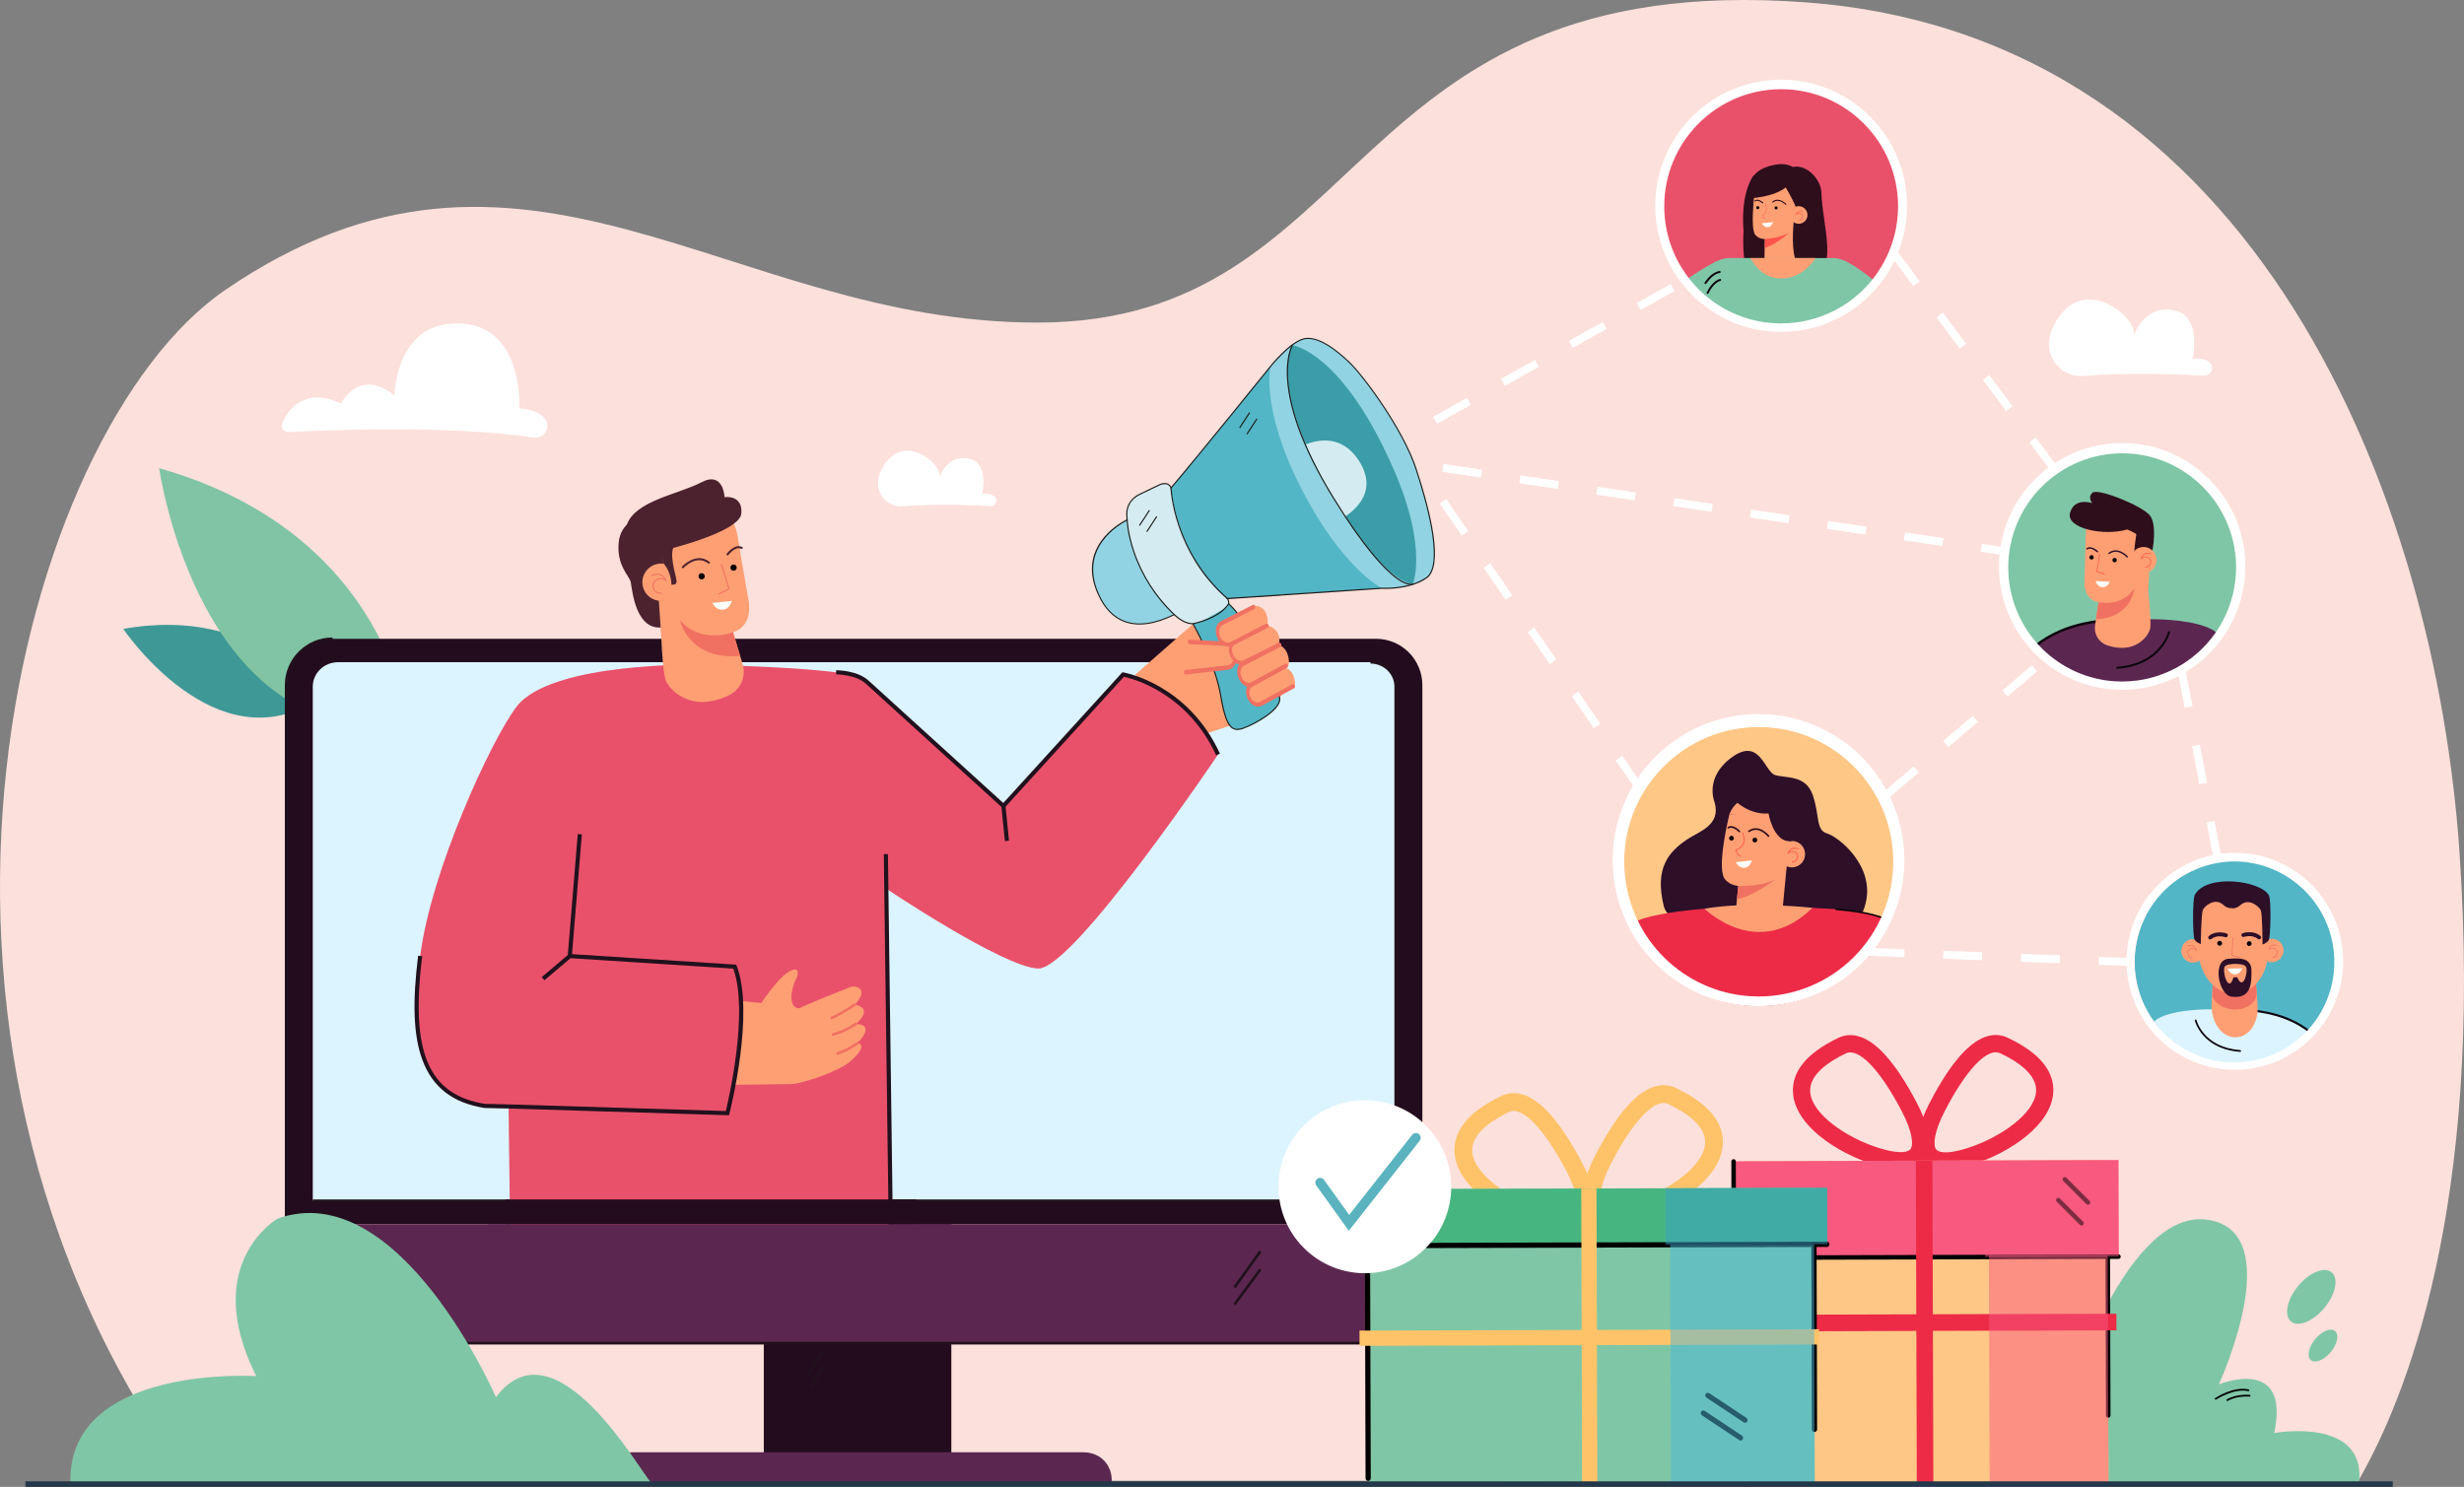 <svg width="676" height="408" viewBox="0 0 676 408" fill="none" xmlns="http://www.w3.org/2000/svg">
<rect x="0" y="0" width="676" height="408" fill="#808080" stroke="none"/>
<g clip-path="url(#clip0_6_27)">
<path d="M51.834 406.329C-38.467 282.549 5.27 118.222 61.804 79.561C143.84 23.458 199.712 88.607 284.717 88.517C376.108 88.418 367.78 -8.874 495.544 0.657C620 9.941 668.264 138.252 674.763 233.823C681.387 331.222 659.882 384.047 647.011 406.329H51.834Z" fill="#FCE0DB"/>
<path d="M535.994 407.238C537.036 406.404 554.004 373.628 565.241 389.26C565.241 389.26 582.093 331.942 605.198 334.652C628.303 337.361 608.736 379.882 608.736 379.882C608.736 379.882 628.502 371.753 623.925 393.224C623.925 393.224 649.11 388.639 647.228 406.772L535.994 407.238Z" fill="#7FC6A6"/>
<path d="M637.712 358.862C640.793 355.139 641.677 350.782 639.687 349.129C637.696 347.476 633.586 349.154 630.505 352.876C627.424 356.598 626.54 360.956 628.531 362.609C630.521 364.262 634.632 362.584 637.712 358.862Z" fill="#7FC6A6"/>
<path d="M635.181 367.454C633.357 369.657 632.834 372.238 634.011 373.216C635.188 374.193 637.624 373.201 639.447 370.998C641.271 368.796 641.794 366.215 640.615 365.237C639.435 364.259 637.004 365.271 635.181 367.454Z" fill="#7FC6A6"/>
<path d="M607.811 384.076C607.75 384.063 607.696 384.026 607.661 383.974C607.626 383.921 607.613 383.856 607.626 383.793C607.639 383.73 607.676 383.675 607.729 383.64C607.93 383.504 612.72 380.34 616.931 381.253C616.993 381.266 617.047 381.304 617.082 381.358C617.116 381.411 617.128 381.476 617.115 381.539C617.108 381.57 617.096 381.6 617.078 381.626C617.06 381.652 617.036 381.675 617.01 381.692C616.983 381.71 616.953 381.721 616.922 381.727C616.89 381.733 616.858 381.732 616.827 381.726C612.824 380.857 608.048 384.011 608.002 384.042C607.974 384.061 607.943 384.073 607.91 384.079C607.877 384.085 607.843 384.084 607.811 384.076Z" fill="black"/>
<path d="M611.032 384.435C610.969 384.422 610.914 384.384 610.879 384.331C610.844 384.277 610.832 384.212 610.845 384.149C610.859 384.086 610.896 384.031 610.949 383.996C611.041 383.935 613.252 382.499 617.183 382.744C617.215 382.746 617.246 382.755 617.274 382.769C617.303 382.783 617.328 382.803 617.349 382.827C617.37 382.851 617.387 382.879 617.397 382.909C617.407 382.939 617.411 382.971 617.409 383.003C617.407 383.035 617.399 383.066 617.385 383.094C617.371 383.123 617.351 383.149 617.327 383.17C617.303 383.191 617.275 383.207 617.245 383.217C617.215 383.227 617.183 383.232 617.151 383.23C613.383 382.987 611.238 384.387 611.216 384.401C611.189 384.419 611.159 384.431 611.127 384.437C611.096 384.443 611.063 384.442 611.032 384.435Z" fill="black"/>
<path d="M551.033 393.801C550.97 393.801 550.91 393.776 550.863 393.734C550.841 393.711 550.823 393.684 550.81 393.655C550.798 393.625 550.792 393.593 550.792 393.561C550.792 393.529 550.798 393.498 550.81 393.468C550.823 393.438 550.841 393.412 550.863 393.389C551.03 393.214 555.043 389.105 559.339 389.105C559.403 389.105 559.465 389.131 559.51 389.176C559.556 389.222 559.581 389.283 559.581 389.348C559.581 389.412 559.556 389.474 559.51 389.519C559.465 389.565 559.403 389.59 559.339 389.59C555.239 389.59 551.244 393.685 551.202 393.714C551.182 393.739 551.156 393.76 551.127 393.775C551.097 393.79 551.066 393.799 551.033 393.801Z" fill="black"/>
<path d="M554.256 393.469C554.193 393.47 554.132 393.445 554.087 393.401C554.042 393.356 554.016 393.294 554.016 393.23C554.016 393.166 554.042 393.105 554.087 393.059C554.164 392.979 556.024 391.119 559.913 390.512C559.977 390.502 560.043 390.518 560.095 390.557C560.148 390.595 560.183 390.653 560.193 390.717C560.203 390.781 560.187 390.847 560.148 390.9C560.11 390.952 560.052 390.987 559.988 390.997C556.266 391.567 554.45 393.387 554.433 393.404C554.409 393.426 554.382 393.443 554.351 393.454C554.321 393.466 554.289 393.471 554.256 393.469Z" fill="black"/>
<path d="M449.311 217.447L443.277 208.641L445.078 207.399L451.115 216.207L449.311 217.447ZM437.239 199.828L431.202 191.022L433.006 189.78L439.044 198.588L437.239 199.828ZM425.165 182.213L419.128 173.408L420.932 172.165L426.974 180.979L425.165 182.213ZM413.091 164.599L407.054 155.793L408.858 154.551L414.895 163.36L413.091 164.599ZM401.019 146.985L394.982 138.179L396.786 136.937L402.82 145.745L401.019 146.985Z" fill="white"/>
<path d="M87.228 191.844C87.228 191.844 71.519 165.824 33.831 172.573C33.831 172.573 59.202 210.259 87.228 191.844Z" fill="#3E9896"/>
<path d="M111.762 198.712C111.762 198.712 107.073 146.558 43.67 128.464C43.67 128.464 54.495 205.999 111.762 198.712Z" fill="#80C4A4"/>
<path d="M79.191 118.576C89.119 118.049 123.165 116.611 146.445 120.068C149.465 120.517 151.387 116.892 149.3 114.663C148.089 113.358 145.994 112.295 142.488 112.05C142.488 112.05 143.699 90.281 127.28 88.837C108.451 87.183 108.224 108.572 108.224 108.572C108.224 108.572 99.666 100.433 93.495 110.755C93.495 110.755 82.828 104.579 77.447 115.985C77.314 116.27 77.257 116.585 77.281 116.898C77.306 117.212 77.411 117.514 77.587 117.775C77.762 118.036 78.002 118.247 78.283 118.387C78.564 118.527 78.877 118.593 79.191 118.576Z" fill="white"/>
<path d="M271.7 138.873C267.254 138.618 256.831 138.172 247.769 138.939C246.883 139.015 245.99 138.904 245.149 138.613C244.309 138.323 243.538 137.858 242.888 137.25C242.237 136.642 241.722 135.904 241.374 135.084C241.027 134.263 240.855 133.379 240.87 132.488C240.904 130.945 241.456 129.15 242.885 127.117C248.387 119.292 257.95 126.766 257.858 130.739C257.858 130.739 259.795 124.757 265.663 125.805C271.53 126.853 269.458 135.542 269.458 135.542C269.458 135.542 271.354 135.142 272.666 136.04C272.949 136.23 273.161 136.508 273.27 136.831C273.378 137.155 273.378 137.505 273.268 137.827C273.158 138.15 272.944 138.428 272.661 138.617C272.377 138.806 272.04 138.896 271.7 138.873Z" fill="white"/>
<path d="M604.595 103.089C598.471 102.737 584.113 102.119 571.629 103.179C570.409 103.284 569.18 103.132 568.022 102.732C566.865 102.332 565.804 101.693 564.908 100.856C564.012 100.02 563.301 99.004 562.822 97.875C562.342 96.746 562.105 95.529 562.124 94.303C562.17 92.178 562.931 89.694 564.899 86.906C572.479 76.123 585.653 86.421 585.525 91.894C585.525 91.894 588.188 83.646 596.277 85.102C604.365 86.557 601.505 98.529 601.505 98.529C601.505 98.529 604.116 97.975 605.925 99.213C607.734 100.45 606.746 103.213 604.595 103.089Z" fill="white"/>
<path d="M260.999 296.687H209.548V404.667H260.999V296.687Z" fill="#230C1E"/>
<path d="M390.225 335.933V188.014C390.225 184.638 388.887 181.402 386.504 179.015C384.122 176.628 380.891 175.288 377.521 175.288H91.219C87.85 175.288 84.618 176.628 82.236 179.015C79.853 181.402 78.515 184.638 78.515 188.014V335.933H390.225Z" fill="#230C1E"/>
<path d="M78.515 335.933V359.636C78.515 364.565 81.767 368.563 85.78 368.563H382.958C386.971 368.563 390.223 364.565 390.223 359.636V335.933H78.515Z" fill="#5B2750"/>
<path d="M382.927 329.509V188.409C382.927 184.71 379.827 181.711 376.001 181.711H92.737C88.911 181.711 85.811 184.71 85.811 188.409V329.509H382.927Z" fill="#DCF4FF"/>
<path d="M304.872 407.745C305.744 402.651 302.322 398.505 297.229 398.505H173.41C168.324 398.505 163.481 402.629 162.604 407.745H304.872Z" fill="#5B2750"/>
<path d="M382.958 368.934H85.782C81.569 368.934 78.142 364.764 78.142 359.636V188.014C78.146 184.541 79.525 181.211 81.976 178.755C84.428 176.299 87.752 174.918 91.219 174.914V175.661C87.95 175.666 84.817 176.969 82.505 179.285C80.194 181.6 78.893 184.739 78.888 188.014V359.636C78.888 364.352 81.98 368.189 85.782 368.189H382.958V368.934Z" fill="#21111D"/>
<path d="M345.474 343.144L338.384 353.043L338.99 353.478L346.08 343.58L345.474 343.144Z" fill="#21111D"/>
<path d="M345.479 348.099L338.388 357.727L338.989 358.17L346.079 348.543L345.479 348.099Z" fill="#21111D"/>
<path d="M225.123 370.726L221.593 376.914L222.24 377.285L225.771 371.097L225.123 370.726Z" fill="#21111D"/>
<path d="M225.378 374.995L222.186 380.446L222.827 380.822L226.019 375.372L225.378 374.995Z" fill="#21111D"/>
<path d="M383.299 329.88H85.811V329.126H382.556V188.409C382.556 184.921 379.616 182.085 376.001 182.085V181.338C380.025 181.338 383.299 184.511 383.299 188.409V329.88Z" fill="#21111D"/>
<path d="M327.202 171.312L336.954 171.45C338.649 171.006 341.981 169.89 345.955 168.806C347.071 172.098 348.018 174.611 348.432 174.531L348.585 175.283C348.623 175.466 348.732 175.628 348.888 175.731C349.614 179.198 350.462 183.623 351.401 187.281C352.067 189.879 352.714 189.428 351.048 191.405C350.079 192.55 344.529 196.984 342.223 197.54L327.209 202.535C326.202 197.947 310.914 185.961 311.5 185.081L327.202 171.312Z" fill="#FE9F73"/>
<path d="M244.461 341.983L244.795 341.548L243.054 243.786C243.054 243.786 275.156 265.352 284.774 265.765C294.393 266.177 334.176 207.037 334.176 207.037C325.792 187.764 308.143 185.09 308.143 185.09L275.296 221.161L236.816 186.192C231.687 183.072 192.243 182.398 192.243 182.398C192.243 182.398 151.223 181.495 141.739 193.891C134.717 203.076 118.213 239.012 115.283 262.325C112.353 285.637 115.283 300.733 133.055 303.487L139.521 303.625L140.008 341.983C140.008 341.983 175.832 350.061 244.454 341.983H244.461Z" fill="#E9516A"/>
<path d="M149.358 268.986L148.627 268.12L155.778 262.065L158.507 228.858L159.635 228.95L156.868 262.628L149.358 268.986Z" fill="#21111D"/>
<path d="M139.504 304.181L132.966 304.035C124.248 302.684 118.649 298.354 115.869 290.8C113.447 284.25 113.089 275.17 114.716 262.24L115.84 262.383C112.525 288.733 117.535 300.469 133.101 302.907L139.528 303.045L139.504 304.181Z" fill="#21111D"/>
<path d="M275.691 230.796L274.749 221.418L237.487 187.562C234.755 185.078 229.449 185.047 229.396 185.047V183.912C229.638 183.912 235.194 183.943 238.25 186.721L275.834 220.874L276.817 230.682L275.691 230.796Z" fill="#21111D"/>
<path d="M275.71 221.532L274.872 220.765L307.925 184.469L308.231 184.518C308.405 184.547 325.877 187.608 334.685 206.787L333.656 207.272C325.734 190.02 310.65 186.197 308.342 185.707L275.71 221.532Z" fill="#21111D"/>
<path d="M201.564 345.913C201.227 345.913 200.898 345.913 200.571 345.913V344.777C214.718 344.93 239.993 341.946 243.878 341.478L242.473 234.379L243.606 234.364L245.035 342.468L244.531 342.531C244.253 342.575 217.106 345.913 201.564 345.913Z" fill="#21111D"/>
<path d="M177.701 141.51C177.701 141.51 185.45 136.496 193.33 137.769C195.555 138.141 197.61 139.198 199.207 140.794C200.804 142.39 201.865 144.444 202.242 146.672L203.01 151.128L178.413 145.292C178.413 145.292 175.086 147.635 175.284 147.063C175.483 146.49 177.701 141.51 177.701 141.51Z" fill="#FE9F73"/>
<path d="M202.152 146.17L205.393 164.97C205.393 164.97 206.829 171.639 201.106 173.495L203.746 182.267C204.229 183.848 204.146 185.548 203.511 187.074C202.876 188.6 201.729 189.857 200.268 190.626C198.575 191.505 196.757 192.117 194.878 192.441C188.172 193.6 183.67 189.19 182.678 186.769C181.685 184.348 181.288 172.022 181.288 172.022L180.065 166.142L176.878 143.096L202.152 146.17Z" fill="#FE9F73"/>
<path d="M187.354 155.92C187.281 155.92 187.21 155.893 187.155 155.844C187.1 155.793 187.068 155.721 187.065 155.646C187.062 155.571 187.09 155.497 187.141 155.442C187.179 155.4 191.015 151.337 194.621 154.153C194.654 154.175 194.683 154.203 194.704 154.236C194.726 154.268 194.741 154.306 194.748 154.344C194.754 154.383 194.753 154.423 194.743 154.461C194.734 154.5 194.716 154.535 194.692 154.567C194.668 154.598 194.637 154.624 194.603 154.642C194.568 154.661 194.53 154.672 194.491 154.675C194.451 154.679 194.412 154.673 194.375 154.66C194.338 154.647 194.304 154.627 194.275 154.6C191.073 152.108 187.698 155.675 187.557 155.83C187.504 155.886 187.431 155.918 187.354 155.92Z" fill="#4C222E"/>
<path d="M199.656 152.397C199.616 152.406 199.575 152.406 199.535 152.396C199.495 152.387 199.458 152.369 199.426 152.344C199.396 152.321 199.371 152.293 199.353 152.261C199.334 152.228 199.322 152.193 199.317 152.156C199.312 152.119 199.315 152.081 199.325 152.045C199.335 152.009 199.352 151.975 199.375 151.946C199.467 151.825 201.651 149.013 203.62 150.107C203.686 150.144 203.735 150.205 203.756 150.278C203.777 150.351 203.768 150.429 203.731 150.495C203.695 150.561 203.634 150.609 203.561 150.63C203.489 150.65 203.412 150.641 203.346 150.604C201.804 149.746 199.842 152.266 199.823 152.303C199.78 152.353 199.721 152.387 199.656 152.397Z" fill="#4C222E"/>
<path d="M193.335 157.989C193.363 158.155 193.342 158.325 193.273 158.479C193.205 158.633 193.092 158.762 192.95 158.852C192.808 158.942 192.643 158.987 192.475 158.983C192.307 158.978 192.144 158.924 192.007 158.827C191.869 158.73 191.764 158.594 191.704 158.437C191.644 158.28 191.631 158.108 191.668 157.944C191.705 157.78 191.79 157.631 191.911 157.515C192.033 157.399 192.187 157.321 192.352 157.293C192.462 157.273 192.575 157.276 192.684 157.301C192.793 157.326 192.897 157.372 192.988 157.436C193.079 157.501 193.157 157.583 193.217 157.678C193.276 157.773 193.317 157.878 193.335 157.989Z" fill="black"/>
<path d="M202.102 155.609C202.13 155.776 202.109 155.947 202.041 156.101C201.972 156.256 201.859 156.386 201.717 156.477C201.574 156.567 201.408 156.613 201.24 156.608C201.071 156.604 200.907 156.549 200.77 156.452C200.632 156.354 200.526 156.218 200.466 156.06C200.405 155.902 200.393 155.73 200.43 155.566C200.468 155.401 200.553 155.251 200.676 155.135C200.798 155.018 200.952 154.941 201.118 154.913C201.229 154.894 201.342 154.896 201.451 154.921C201.56 154.946 201.663 154.992 201.754 155.056C201.846 155.121 201.923 155.203 201.983 155.298C202.043 155.393 202.083 155.499 202.102 155.609Z" fill="black"/>
<path d="M177.65 141.216C177.65 141.216 170.494 142.104 169.765 148.635C169.036 155.165 172.671 157.923 173.054 159.767C173.437 161.611 174.335 174.322 182.934 171.882L181.743 150.825L177.277 143.128L177.65 141.216Z" fill="#4C222E"/>
<path d="M186.363 158.894C186.535 159.89 186.409 160.916 185.999 161.84C185.589 162.765 184.915 163.546 184.062 164.087C183.208 164.628 182.214 164.903 181.205 164.877C180.195 164.852 179.216 164.527 178.391 163.944C177.566 163.361 176.932 162.546 176.569 161.602C176.206 160.658 176.131 159.628 176.353 158.641C176.575 157.654 177.084 156.756 177.816 156.059C178.548 155.362 179.469 154.898 180.464 154.726C181.798 154.495 183.169 154.805 184.275 155.586C185.382 156.368 186.133 157.557 186.363 158.894Z" fill="#FE9F73"/>
<path d="M181.493 162.916C181.036 162.982 180.57 162.898 180.165 162.675C179.76 162.453 179.439 162.105 179.248 161.683C178.817 160.8 178.972 159.845 179.646 159.257C180.002 158.937 180.447 158.731 180.922 158.666C181.397 158.601 181.88 158.68 182.309 158.894C182.044 158.4 181.607 158.021 181.082 157.829C179.997 157.453 178.837 158.071 178.825 158.071C178.808 158.08 178.79 158.086 178.772 158.088C178.753 158.09 178.734 158.089 178.717 158.083C178.699 158.078 178.682 158.069 178.668 158.057C178.653 158.045 178.642 158.03 178.633 158.013C178.624 157.997 178.619 157.979 178.617 157.961C178.615 157.942 178.616 157.923 178.621 157.906C178.627 157.888 178.635 157.871 178.647 157.857C178.658 157.842 178.673 157.83 178.689 157.821C178.742 157.795 179.968 157.147 181.171 157.562C181.866 157.804 182.404 158.343 182.772 159.175L182.978 159.641L182.559 159.347C182.501 159.306 181.106 158.348 179.842 159.471C179.562 159.735 179.378 160.086 179.318 160.466C179.259 160.847 179.327 161.237 179.512 161.574C179.673 161.941 179.95 162.246 180.3 162.44C180.65 162.635 181.054 162.709 181.45 162.651H181.479C181.515 162.646 181.552 162.656 181.582 162.677C181.612 162.699 181.632 162.731 181.639 162.768C181.645 162.804 181.637 162.841 181.617 162.872C181.597 162.903 181.566 162.924 181.53 162.933L181.493 162.916Z" fill="#F07162"/>
<path d="M186.521 170.14C186.521 170.14 188.85 181.316 203.053 179.965L201.116 173.495C201.116 173.495 192.33 176.896 186.521 170.14Z" fill="#F07162"/>
<path d="M197.268 163.141C197.239 163.146 197.209 163.142 197.182 163.129C197.156 163.116 197.134 163.095 197.12 163.069C197.111 163.052 197.105 163.034 197.103 163.015C197.101 162.996 197.103 162.977 197.108 162.959C197.114 162.941 197.123 162.924 197.135 162.91C197.147 162.895 197.162 162.883 197.178 162.874L199.818 161.463L197.796 155.015C197.79 154.997 197.788 154.978 197.789 154.96C197.79 154.941 197.796 154.923 197.804 154.906C197.813 154.89 197.825 154.875 197.839 154.863C197.853 154.852 197.87 154.843 197.888 154.838C197.906 154.832 197.925 154.829 197.943 154.831C197.962 154.832 197.98 154.837 197.997 154.846C198.014 154.854 198.029 154.866 198.041 154.881C198.053 154.895 198.062 154.912 198.067 154.93L200.159 161.603L197.312 163.127L197.268 163.141Z" fill="#F07162"/>
<path d="M181.348 173.623L180.689 163.976L183.082 163.83L184.719 173.32L181.348 173.623Z" fill="#FE9F73"/>
<path d="M181.794 151.116C181.794 151.116 202.932 146.153 203.385 140.913C203.838 135.673 198.784 136.411 198.784 136.411C198.784 136.411 198.498 129.133 192.41 132.352C186.322 135.571 174.323 137.369 171.993 143.941C169.664 150.512 181.794 151.116 181.794 151.116Z" fill="#4C222E"/>
<path d="M181.154 149.855L181.949 154.464C183.369 156.129 184.167 158.237 184.206 160.427C184.206 160.427 185.596 160.669 185.637 159.561C185.678 158.452 183.019 151.162 185.395 149.345C187.77 147.528 180.084 147.405 179.878 147.545C179.672 147.686 175.747 150.643 176.299 150.456C176.851 150.27 181.154 149.855 181.154 149.855Z" fill="#4C222E"/>
<path d="M234.796 280.997C239.974 276.429 234.554 275.66 234.554 275.66C237.082 272.921 236.492 271.645 235.566 271.051C235.227 270.843 234.843 270.718 234.447 270.686C234.05 270.653 233.652 270.714 233.283 270.864C230.902 271.791 223.647 274.641 219.215 276.686C216.067 276.463 217.067 271.14 218.489 268.414C219.215 267.009 219.266 264.688 215.847 267.024C213.052 268.935 208.851 275.223 208.851 275.223L191.286 273.525L193.904 297.771C193.904 297.771 213.956 297.492 216.975 297.471C219.995 297.449 230.115 293.997 233.171 291.333C238.715 286.498 235.227 286.239 235.227 286.239C240.507 280.708 234.796 280.997 234.796 280.997Z" fill="#FE9F73"/>
<path d="M228.212 279.662C228.126 279.669 228.04 279.645 227.971 279.594C227.901 279.543 227.852 279.468 227.831 279.384C227.811 279.3 227.822 279.212 227.861 279.135C227.9 279.058 227.965 278.997 228.045 278.964C230.643 277.889 234.307 275.386 234.341 275.359C234.421 275.305 234.519 275.284 234.613 275.302C234.708 275.32 234.792 275.375 234.846 275.455C234.9 275.535 234.921 275.633 234.903 275.728C234.885 275.822 234.83 275.906 234.75 275.961C234.598 276.065 230.987 278.532 228.316 279.636C228.283 279.65 228.248 279.659 228.212 279.662Z" fill="#F07162"/>
<path d="M228.57 284.247C228.481 284.253 228.393 284.225 228.323 284.169C228.253 284.113 228.206 284.034 228.191 283.945C228.176 283.857 228.194 283.766 228.241 283.69C228.289 283.614 228.363 283.559 228.449 283.534C230.627 282.9 232.698 281.94 234.591 280.689C234.629 280.658 234.674 280.636 234.722 280.624C234.77 280.612 234.819 280.609 234.868 280.617C234.917 280.624 234.963 280.641 235.005 280.667C235.047 280.694 235.083 280.728 235.111 280.768C235.139 280.809 235.159 280.855 235.169 280.903C235.179 280.952 235.179 281.002 235.169 281.05C235.159 281.098 235.139 281.144 235.111 281.185C235.083 281.225 235.047 281.259 235.005 281.285C233.048 282.595 230.902 283.595 228.641 284.247C228.617 284.25 228.594 284.25 228.57 284.247Z" fill="#F07162"/>
<path d="M229.786 289.434C229.703 289.44 229.621 289.417 229.553 289.37C229.485 289.323 229.435 289.254 229.411 289.174C229.397 289.129 229.392 289.081 229.397 289.034C229.402 288.986 229.416 288.94 229.438 288.898C229.461 288.856 229.491 288.819 229.528 288.789C229.565 288.759 229.607 288.737 229.653 288.723C232.484 287.872 234.963 285.999 234.98 285.982C235.018 285.953 235.061 285.931 235.107 285.919C235.153 285.906 235.202 285.903 235.249 285.91C235.296 285.916 235.342 285.931 235.383 285.956C235.424 285.98 235.46 286.012 235.489 286.05C235.547 286.127 235.572 286.224 235.559 286.32C235.546 286.416 235.496 286.503 235.419 286.562C235.312 286.642 232.806 288.531 229.849 289.419C229.828 289.426 229.807 289.431 229.786 289.434Z" fill="#F07162"/>
<path d="M165.225 262.917L201.583 265.248C201.583 265.248 205.158 276.538 200.857 299.426C200.44 301.648 199.564 305.447 199.564 305.447C199.564 305.447 181.617 306.881 178.8 301.042C177.033 297.374 180.898 281.535 180.898 281.535L165.225 262.917Z" fill="#E9516A"/>
<path d="M200.004 306.029L139.499 304.181L139.533 303.045L199.128 304.867C199.978 301.335 205.424 277.567 201.181 265.791L156.286 262.912L156.359 261.779L201.983 264.705L202.111 265.044C207.068 277.913 200.404 304.464 200.116 305.588L200.004 306.029Z" fill="#21111D"/>
<path d="M195.437 165.441C195.52 165.417 200.765 164.878 200.765 164.878C200.765 164.878 200.281 167.103 198.343 167.304C196.406 167.505 195.437 165.441 195.437 165.441Z" fill="#FBFDFA"/>
<path d="M309.778 142.386C309.778 142.386 294.991 148.737 301.322 162.976C307.221 176.253 319.658 169.895 322.86 168.291C326.061 166.688 309.778 142.386 309.778 142.386Z" fill="#91D3E2"/>
<path d="M326.657 170.028C326.657 170.028 333.268 181.204 334.891 190.83C336.404 199.806 338.039 200.934 341.214 199.784C344.388 198.634 351.748 194.573 351.05 191.407C350.353 188.242 344.606 172.583 336.84 165.431C329.074 158.28 326.657 170.028 326.657 170.028Z" fill="#52B6C6"/>
<path d="M348.537 100.588C348.537 100.588 328.006 126.04 321.266 133.883L318.36 142.374L327.386 162.404L336.719 164.257L379.137 161.417L377.001 157.132L364.253 138.764L354.324 116.621L349.43 102.687L348.537 100.588Z" fill="#52B6C6"/>
<path d="M321.266 133.883C321.266 133.883 322.652 152.562 336.729 164.252C336.729 164.252 337.656 165.436 336.634 166.605L329.551 170.591C329.551 170.591 326.359 172.789 322.029 168.515C317.699 164.24 309.398 154.255 309.144 140.843C309.144 140.843 308.993 137.233 312.975 135.494L318.225 132.968C318.225 132.968 320.576 131.925 321.266 133.883Z" fill="#D4EBF2"/>
<path d="M348.537 100.588C348.537 100.588 353.864 93.907 357.739 92.981C361.614 92.054 366.806 96.134 370.409 99.635C374.012 103.135 384.924 117.746 388.501 128.626C392.078 139.506 396.188 155.274 391.296 158.598C386.404 161.921 379.156 161.412 379.156 161.412C379.156 161.412 368.438 156.245 357.119 134.261C345.8 112.278 348.537 100.588 348.537 100.588Z" fill="#91D3E2"/>
<path d="M387.634 160.25C387.634 160.25 391.676 150.507 382.682 129.546C368.518 96.554 354.591 94.72 354.591 94.72C354.591 94.72 347.2 104.302 364.951 135.103C379.565 160.485 387.634 160.25 387.634 160.25Z" fill="#3B9DA8"/>
<path d="M358.235 121.938C360.219 126.45 362.458 130.846 364.941 135.103C366.358 137.563 367.711 139.778 369.004 141.782C372.504 139.402 377.841 134.363 372.894 126.545C368.312 119.289 361.754 120.541 358.235 121.938Z" fill="#D4EBF2"/>
<path d="M340.608 200.14C339.591 200.415 338.821 200.359 338.167 199.975C336.675 199.105 335.68 196.463 334.736 190.857C333.452 183.235 329.076 174.708 327.204 171.312C325.524 171.261 323.814 170.426 322.119 168.827C316.811 171.409 312.243 172.032 308.541 170.686C305.392 169.538 302.91 166.967 301.167 163.039C298.769 157.652 299.07 152.761 302.055 148.509C304.363 145.219 307.649 143.281 309.052 142.555C309.013 141.983 308.986 141.408 308.974 140.857C308.974 140.823 308.868 137.124 312.9 135.363L318.145 132.837C318.201 132.813 319.419 132.284 320.407 132.711C320.805 132.885 321.125 133.202 321.303 133.599C328.129 125.63 348.2 100.753 348.403 100.501C348.607 100.249 353.806 93.764 357.678 92.84C361.609 91.899 366.818 95.96 370.496 99.533C374.175 103.106 385.038 117.669 388.63 128.59C392.553 140.525 396.214 155.444 391.364 158.741C386.574 161.994 379.464 161.601 379.134 161.579L336.997 164.403C337.204 164.772 337.294 165.194 337.257 165.616C341.344 169.524 344.708 175.6 346.815 180.02C349.237 185.083 350.832 189.709 351.2 191.376C351.602 193.195 349.505 195.155 347.675 196.47C345.691 197.886 343.537 199.046 341.264 199.925C341.037 200.014 340.816 200.085 340.608 200.14ZM322.189 168.451L322.269 168.527C323.952 170.147 325.645 170.979 327.299 170.999H327.391L327.434 171.076C329.289 174.434 333.731 183.075 335.046 190.803C335.961 196.232 336.942 198.894 338.325 199.704C339.034 200.119 339.882 200.097 341.16 199.633C344.202 198.532 351.573 194.476 350.898 191.439C350.532 189.787 348.939 185.192 346.539 180.151C344.432 175.734 341.066 169.655 336.988 165.781L336.927 165.725L336.942 165.642C336.994 165.184 336.875 164.723 336.608 164.347L336.426 164.104L336.719 164.083L379.146 161.256C379.217 161.256 386.411 161.725 391.187 158.472C393.306 157.031 393.882 152.994 392.899 146.473C392.172 141.682 390.64 135.695 388.332 128.677C384.769 117.802 373.94 103.278 370.29 99.746C366.641 96.214 361.555 92.226 357.766 93.133L357.647 93.163C353.886 94.172 348.711 100.62 348.66 100.683C348.454 100.937 328.049 126.229 321.385 133.982L321.211 134.186L321.119 133.944C321.057 133.736 320.952 133.544 320.81 133.381C320.667 133.218 320.492 133.087 320.295 132.998C319.436 132.624 318.3 133.116 318.288 133.121L313.042 135.644C309.207 137.32 309.294 140.702 309.301 140.845C309.301 141.44 309.34 142.044 309.383 142.648V142.752L309.291 142.798C307.005 143.96 295.885 150.386 301.457 162.933C303.152 166.778 305.574 169.293 308.652 170.409C312.285 171.736 316.813 171.101 322.083 168.519L322.189 168.451Z" fill="#1D1D1B"/>
<path d="M322.051 168.752C316.941 163.924 313.094 157.911 310.851 151.242C309.194 146.265 309.073 142.689 309.071 142.652H309.383C309.383 142.686 309.507 146.226 311.151 151.162C313.379 157.778 317.196 163.744 322.267 168.534L322.051 168.752Z" fill="#1D1D1B"/>
<path d="M336.625 164.371C333.233 161.418 330.302 157.973 327.928 154.151C326.009 151.049 324.455 147.735 323.298 144.275C321.298 138.342 321.119 133.924 321.119 133.881H321.431C321.431 133.924 321.618 138.305 323.611 144.2C325.441 149.634 329.224 157.506 336.842 164.138L336.625 164.371Z" fill="#1D1D1B"/>
<path d="M328.505 171.03C327.836 171.21 327.396 171.297 327.328 171.309L327.267 171.001C327.34 171.001 334.43 169.58 336.954 165.587L337.218 165.754C335.234 168.895 330.672 170.448 328.505 171.03Z" fill="#1D1D1B"/>
<path d="M387.557 160.441C387.104 160.565 385.619 160.684 382.75 158.501C379.619 156.118 374.107 150.384 365.629 136.602C361.437 129.786 358.238 123.343 356.124 117.453C354.429 112.734 353.424 108.358 353.131 104.443C352.632 97.752 354.373 94.769 354.448 94.645L354.714 94.805C354.697 94.834 352.946 97.854 353.445 104.462C353.91 110.568 356.443 121.075 365.895 136.437C374.274 150.059 379.728 155.772 382.827 158.166C386.174 160.752 387.55 160.121 387.564 160.107L387.707 160.386C387.659 160.409 387.609 160.428 387.557 160.441Z" fill="#1D1D1B"/>
<path d="M317.234 141.627L314.487 145.827L314.748 145.999L317.496 141.799L317.234 141.627Z" fill="#1D1D1B"/>
<path d="M315.228 139.92L312.48 144.12L312.741 144.292L315.489 140.092L315.228 139.92Z" fill="#1D1D1B"/>
<path d="M344.711 114.838L341.963 119.038L342.224 119.209L344.972 115.009L344.711 114.838Z" fill="#1D1D1B"/>
<path d="M342.705 113.132L339.958 117.332L340.219 117.504L342.967 113.304L342.705 113.132Z" fill="#1D1D1B"/>
<path d="M326.848 176.255L337.344 176.762L337.838 179.295L338.499 181.488L337.559 183.094L330.599 183.773L326.417 181.287L326.848 176.255Z" fill="#FE9F73"/>
<path d="M325.144 185.064C325.031 185.007 324.938 184.917 324.876 184.806C324.815 184.695 324.788 184.569 324.8 184.443C324.8 184.101 325.01 183.836 325.257 183.851L336.491 182.589C337.554 182.64 338.453 181.595 338.535 180.207C338.591 179.499 338.421 178.79 338.051 178.184C337.909 177.929 337.706 177.712 337.462 177.552C337.217 177.392 336.937 177.294 336.646 177.267L326.306 176.75C326.064 176.733 325.86 176.452 325.865 176.112C325.87 175.773 326.073 175.506 326.323 175.518L336.646 176.054C337.426 176.093 338.174 176.578 338.7 177.386C339.248 178.271 339.503 179.307 339.426 180.345C339.305 182.376 338.007 183.909 336.472 183.834L325.236 185.095C325.204 185.088 325.173 185.078 325.144 185.064Z" fill="#F07162"/>
<path d="M350.653 173.927C351.457 175.717 350.706 177.148 350.411 177.291L341.356 181.728C340.259 182.264 338.78 181.583 338.022 180.093C337.189 178.463 337.511 176.61 338.693 176.03L347.708 171.615C347.708 171.615 349.847 172.136 350.653 173.927Z" fill="#FE9F73"/>
<path d="M353.036 179.026C353.867 180.804 353.649 182.619 353.361 182.771L343.722 187.81C342.637 188.377 341.155 187.727 340.376 186.25C339.521 184.634 339.814 182.766 340.981 182.155L350.866 176.988C350.866 176.988 352.208 177.25 353.036 179.026Z" fill="#FE9F73"/>
<path d="M351.418 177.388C351.496 177.295 351.544 177.181 351.555 177.06C351.566 176.939 351.541 176.817 351.481 176.712C351.346 176.413 351.065 176.258 350.849 176.365L341.121 181.19C340.204 181.638 339.007 181.059 338.402 179.87C338.082 179.267 337.961 178.578 338.058 177.903C338.087 177.625 338.184 177.358 338.338 177.126C338.493 176.894 338.702 176.702 338.947 176.568L347.868 172.202C348.081 172.095 348.147 171.77 348.011 171.474C347.876 171.178 347.595 171.02 347.381 171.127L338.458 175.494C337.784 175.824 337.312 176.534 337.16 177.434C337.017 178.422 337.193 179.429 337.661 180.309C338.55 182.051 340.284 182.907 341.611 182.25L351.341 177.425C351.368 177.415 351.394 177.403 351.418 177.388Z" fill="#F07162"/>
<path d="M347.219 168.017C348.077 169.781 347.813 171.608 347.522 171.756L337.857 176.697C336.792 177.24 335.336 176.636 334.547 175.203C333.643 173.56 333.936 171.644 335.13 171.033L344.156 166.423C345.154 165.912 346.72 166.994 347.219 168.017Z" fill="#FE9F73"/>
<path d="M347.817 172.195C347.894 172.1 347.94 171.985 347.951 171.864C347.961 171.743 347.935 171.621 347.876 171.515C347.737 171.217 347.454 171.067 347.241 171.176L337.588 176.168C336.678 176.631 335.481 176.071 334.864 174.887C334.539 174.286 334.413 173.597 334.503 172.92C334.53 172.641 334.622 172.373 334.774 172.138C334.926 171.902 335.132 171.707 335.375 171.569L344.229 167.047C344.336 166.963 344.408 166.843 344.433 166.709C344.458 166.575 344.434 166.436 344.364 166.319C344.226 166.023 343.943 165.87 343.73 165.98L334.876 170.501C334.21 170.843 333.745 171.564 333.602 172.478C333.47 173.468 333.655 174.475 334.13 175.353C335.033 177.085 336.772 177.917 338.087 177.245L347.742 172.253C347.77 172.237 347.795 172.218 347.817 172.195Z" fill="#F07162"/>
<path d="M353.232 183.121C353.312 183.025 353.36 182.907 353.371 182.783C353.381 182.659 353.353 182.534 353.29 182.427C353.15 182.133 352.864 181.988 352.656 182.102L343.347 187.196C342.434 187.681 341.361 187.196 340.741 186.017C340.414 185.418 340.284 184.73 340.371 184.052C340.395 183.773 340.485 183.503 340.636 183.266C340.786 183.029 340.99 182.832 341.233 182.691L351.118 177.522C351.329 177.415 351.387 177.083 351.249 176.794C351.111 176.505 350.825 176.348 350.614 176.459L340.729 181.626C340.063 181.973 339.606 182.701 339.468 183.618C339.341 184.61 339.531 185.616 340.01 186.493C340.918 188.213 342.536 188.96 343.853 188.271L353.169 183.176C353.192 183.16 353.213 183.142 353.232 183.121Z" fill="#F07162"/>
<path d="M354.738 185.124C355.526 186.774 355.339 188.472 355.073 188.618L346.163 193.469C345.163 194.015 343.781 193.428 343.042 192.062C342.233 190.563 342.487 188.814 343.567 188.227L352.704 183.261C352.704 183.261 353.951 183.477 354.738 185.124Z" fill="#FE9F73"/>
<path d="M355.145 188.773C355.224 188.677 355.272 188.56 355.282 188.436C355.292 188.312 355.263 188.189 355.201 188.082C355.061 187.788 354.777 187.64 354.567 187.754L345.657 192.606C344.832 193.055 343.72 192.565 343.153 191.49C342.848 190.943 342.723 190.312 342.797 189.69C342.817 189.433 342.897 189.184 343.032 188.965C343.167 188.745 343.352 188.561 343.572 188.428L352.709 183.463C352.915 183.351 352.973 183.019 352.833 182.735C352.692 182.451 352.406 182.293 352.198 182.407L343.061 187.373C342.439 187.71 342.013 188.402 341.892 189.27C341.781 190.208 341.97 191.156 342.429 191.98C343.301 193.598 344.945 194.345 346.168 193.678L355.078 188.826C355.103 188.812 355.125 188.794 355.145 188.773Z" fill="#F07162"/>
<path d="M251.416 329.135H138.72V335.933H251.416V329.135Z" fill="#230C1E"/>
<path d="M261.016 335.933H133.859V358.146H261.016V335.933Z" fill="#5B2750"/>
<path d="M533.796 320.924C531.035 320.924 528.991 320.126 527.616 318.498C524.325 314.617 526.744 307.764 529.352 302.711C532.214 297.165 535.067 292.765 537.828 289.652C543.511 283.231 547.999 283.43 550.747 284.725C559.465 288.822 563.684 293.9 563.308 299.814C562.749 308.637 551.588 316.184 541.455 319.464C538.467 320.429 535.919 320.917 533.796 320.924ZM547.531 288.745C544.003 288.745 538.813 294.695 533.544 304.884C530.597 310.595 530.25 314.304 531.217 315.444C531.585 315.88 533.306 317.142 540.007 314.959C548.846 312.101 558.218 305.542 558.601 299.513C558.898 294.797 553.406 291.195 548.745 289.002C548.364 288.826 547.95 288.738 547.531 288.745Z" fill="#ED2B47"/>
<path d="M521.549 320.878C519.425 320.878 516.875 320.41 513.88 319.461C503.728 316.242 492.523 308.761 491.913 299.943C491.504 294.028 495.7 288.927 504.387 284.779C507.136 283.466 511.613 283.243 517.336 289.63C520.116 292.735 522.993 297.112 525.889 302.64C528.526 307.679 530.974 314.507 527.715 318.408C526.351 320.058 524.31 320.878 521.549 320.878ZM506.416 289.046C501.767 291.265 496.294 294.902 496.621 299.615C497.037 305.641 506.448 312.145 515.304 314.954C522.017 317.081 523.731 315.82 524.097 315.383C525.066 314.236 524.69 310.531 521.709 304.836C515.742 293.434 509.884 287.391 506.416 289.046Z" fill="#ED2B47"/>
<path d="M578.223 318.347L478.602 318.644L478.864 407.35L578.486 407.053L578.223 318.347Z" fill="#FEC786"/>
<path d="M581.195 318.339L475.63 318.653L475.709 345.089L581.273 344.776L581.195 318.339Z" fill="#F7597F"/>
<path d="M475.071 345.743L474.993 318.69C474.993 318.609 475.008 318.529 475.039 318.455C475.069 318.38 475.114 318.312 475.171 318.255C475.227 318.198 475.295 318.152 475.369 318.121C475.443 318.09 475.523 318.074 475.603 318.073C475.766 318.073 475.922 318.138 476.037 318.253C476.153 318.368 476.218 318.524 476.218 318.687L476.291 344.508L581.243 344.205C581.399 344.215 581.546 344.284 581.653 344.398C581.76 344.512 581.82 344.663 581.82 344.82C581.82 344.977 581.76 345.127 581.653 345.242C581.546 345.356 581.399 345.425 581.243 345.435L475.071 345.743Z" fill="black"/>
<path d="M478.834 408C478.753 408 478.674 407.985 478.6 407.954C478.525 407.924 478.458 407.879 478.401 407.822C478.344 407.765 478.299 407.698 478.268 407.623C478.237 407.549 478.221 407.469 478.221 407.389L478.04 345.119C478.04 344.956 478.104 344.8 478.219 344.685C478.334 344.569 478.489 344.504 478.652 344.503C478.814 344.503 478.97 344.568 479.085 344.682C479.199 344.797 479.264 344.952 479.265 345.115L479.444 407.384C479.445 407.465 479.429 407.545 479.399 407.619C479.369 407.694 479.324 407.762 479.267 407.819C479.21 407.877 479.143 407.922 479.068 407.953C478.994 407.984 478.914 408 478.834 408Z" fill="black"/>
<path d="M578.4 389.027C578.238 389.027 578.082 388.963 577.967 388.848C577.852 388.732 577.787 388.576 577.787 388.414L577.661 344.831C577.661 344.667 577.726 344.511 577.841 344.395C577.955 344.279 578.111 344.213 578.274 344.212C578.437 344.212 578.593 344.277 578.708 344.392C578.823 344.507 578.889 344.663 578.889 344.826L579.015 388.411C579.015 388.574 578.951 388.731 578.836 388.846C578.721 388.962 578.565 389.027 578.402 389.027H578.4Z" fill="black"/>
<path d="M572.847 330.581C572.685 330.581 572.529 330.516 572.414 330.402L566.052 324.044C565.937 323.928 565.872 323.772 565.872 323.609C565.871 323.528 565.887 323.448 565.918 323.374C565.949 323.299 565.994 323.231 566.051 323.174C566.108 323.117 566.175 323.071 566.25 323.04C566.324 323.009 566.404 322.993 566.485 322.993C566.647 322.993 566.804 323.057 566.919 323.173L573.281 329.531C573.367 329.617 573.426 329.726 573.451 329.846C573.475 329.965 573.463 330.089 573.416 330.202C573.37 330.315 573.291 330.411 573.189 330.478C573.088 330.546 572.969 330.582 572.847 330.581Z" fill="black"/>
<path d="M571.062 336.282C570.982 336.282 570.902 336.267 570.828 336.236C570.753 336.205 570.686 336.16 570.629 336.102L564.267 329.747C564.152 329.632 564.087 329.475 564.087 329.312C564.087 329.149 564.151 328.993 564.266 328.877C564.381 328.762 564.537 328.697 564.7 328.696C564.863 328.696 565.019 328.761 565.134 328.876L571.496 335.234C571.582 335.32 571.64 335.429 571.664 335.548C571.688 335.667 571.675 335.791 571.629 335.903C571.583 336.015 571.504 336.111 571.403 336.179C571.302 336.246 571.184 336.282 571.062 336.282Z" fill="black"/>
<path d="M580.648 365.035L580.634 360.485L475.414 360.797L475.427 365.348L580.648 365.035Z" fill="#ED2B47"/>
<path d="M530.156 318.493L525.613 318.506L525.876 407.212L530.419 407.199L530.156 318.493Z" fill="#ED2B47"/>
<g style="mix-blend-mode:multiply" opacity="0.5">
<path d="M578.269 344.433L545.673 344.529L545.859 407.155L578.454 407.058L578.269 344.433Z" fill="#F7597F"/>
</g>
<g style="mix-blend-mode:multiply" opacity="0.5">
<path d="M581.192 318.341L544.565 318.45L544.643 344.887L581.27 344.778L581.192 318.341Z" fill="#F7597F"/>
</g>
<path d="M442.23 335.838C439.383 335.838 437.276 335.013 435.859 333.339C432.469 329.327 434.958 322.275 437.649 317.064C440.601 311.347 443.541 306.818 446.388 303.601C452.249 296.983 456.865 297.187 459.708 298.524C468.685 302.747 473.041 307.984 472.656 314.081C472.08 323.175 460.575 330.952 450.135 334.332C447.05 335.329 444.424 335.831 442.23 335.838ZM456.39 302.664C452.757 302.664 447.391 308.799 441.969 319.303C438.932 325.189 438.579 329.007 439.572 330.188C439.952 330.637 441.727 331.928 448.633 329.703C457.746 326.756 467.406 320 467.801 313.78C468.108 308.928 462.444 305.204 457.63 302.943C457.244 302.76 456.822 302.665 456.395 302.664H456.39Z" fill="#FEC369"/>
<path d="M429.609 337.934C427.429 337.934 424.795 337.449 421.705 336.479C411.238 333.16 399.689 325.448 399.06 316.358C398.638 310.262 402.963 305.003 411.919 300.726C414.752 299.375 419.368 299.142 425.267 305.728C428.134 308.928 431.101 313.44 434.084 319.138C436.804 324.335 439.337 331.372 435.966 335.392C434.559 337.08 432.457 337.924 429.609 337.934ZM414.011 305.122C409.218 307.409 403.576 311.157 403.913 316.016C404.344 322.227 414.042 328.932 423.172 331.828C430.093 334.011 431.861 332.721 432.236 332.27C433.227 331.086 432.847 327.268 429.776 321.397C423.625 309.651 417.585 303.414 414.011 305.122Z" fill="#FEC369"/>
<path d="M497.632 325.952L375.15 326.316L375.392 407.972L497.874 407.608L497.632 325.952Z" fill="#7FC6A6"/>
<path d="M501.284 325.941L371.496 326.327L371.541 341.789L501.329 341.404L501.284 325.941Z" fill="#47B580"/>
<path d="M375.354 406.37C375.166 406.367 374.986 406.291 374.853 406.158C374.72 406.025 374.643 405.845 374.64 405.657L374.456 341.808C374.454 341.713 374.471 341.619 374.506 341.531C374.54 341.442 374.593 341.362 374.659 341.294C374.725 341.227 374.804 341.173 374.892 341.136C374.979 341.099 375.073 341.08 375.168 341.08C375.356 341.08 375.537 341.155 375.671 341.289C375.805 341.423 375.88 341.604 375.88 341.794L376.066 405.64C376.066 405.83 375.991 406.013 375.858 406.149C375.725 406.285 375.544 406.364 375.354 406.367V406.37Z" fill="black"/>
<path d="M370.804 342.536L370.758 326.355C370.758 326.165 370.832 325.982 370.965 325.846C371.098 325.71 371.28 325.631 371.47 325.628C371.662 325.628 371.847 325.704 371.983 325.841C372.12 325.977 372.196 326.162 372.196 326.355L372.24 341.102L501.314 340.729C501.481 340.759 501.632 340.848 501.74 340.979C501.849 341.109 501.908 341.274 501.908 341.444C501.908 341.614 501.849 341.779 501.74 341.91C501.632 342.04 501.481 342.129 501.314 342.16L370.804 342.536Z" fill="black"/>
<path d="M497.798 392.94C497.61 392.937 497.43 392.861 497.297 392.728C497.164 392.595 497.087 392.415 497.083 392.227L496.936 341.454C496.936 341.263 497.01 341.08 497.143 340.944C497.276 340.808 497.457 340.73 497.648 340.726C497.838 340.726 498.02 340.801 498.156 340.934C498.292 341.067 498.37 341.249 498.374 341.439L498.522 392.213C498.522 392.403 498.447 392.586 498.314 392.722C498.181 392.858 498 392.936 497.81 392.94H497.798Z" fill="black"/>
<path d="M478.754 390.398C478.614 390.397 478.476 390.356 478.359 390.279L468.14 383.487C467.989 383.379 467.885 383.217 467.851 383.035C467.818 382.852 467.856 382.664 467.958 382.509C468.06 382.354 468.218 382.245 468.399 382.205C468.579 382.165 468.769 382.196 468.927 382.293L479.149 389.086C479.269 389.175 479.359 389.299 479.407 389.441C479.454 389.584 479.456 389.737 479.413 389.881C479.37 390.025 479.283 390.152 479.165 390.244C479.047 390.337 478.904 390.39 478.754 390.398Z" fill="black"/>
<path d="M477.533 395.269C477.393 395.268 477.256 395.227 477.139 395.15L466.919 388.358C466.762 388.253 466.652 388.09 466.614 387.905C466.576 387.719 466.614 387.526 466.718 387.368C466.823 387.21 466.985 387.1 467.171 387.062C467.356 387.025 467.549 387.062 467.706 387.167L477.928 393.959C478.049 394.048 478.139 394.173 478.186 394.315C478.233 394.457 478.236 394.611 478.192 394.755C478.149 394.898 478.063 395.025 477.945 395.118C477.827 395.21 477.683 395.264 477.533 395.272V395.269Z" fill="black"/>
<path d="M499.074 368.927L499.062 364.738L372.979 365.113L372.992 369.302L499.074 368.927Z" fill="#FEC369"/>
<path d="M437.994 326.132L433.812 326.144L434.054 407.8L438.236 407.788L437.994 326.132Z" fill="#FEC369"/>
<g style="mix-blend-mode:multiply" opacity="0.5">
<path d="M497.677 341.417L458.219 341.534L458.415 407.728L497.873 407.611L497.677 341.417Z" fill="#4CB7D8"/>
</g>
<g style="mix-blend-mode:multiply" opacity="0.5">
<path d="M501.283 325.941L456.924 326.073L456.969 341.538L501.329 341.406L501.283 325.941Z" fill="#3AA1C9"/>
</g>
<path d="M521.903 56.612C521.904 60.985 521.046 65.315 519.376 69.356C517.707 73.396 515.259 77.067 512.173 80.16C509.086 83.252 505.422 85.705 501.389 87.378C497.356 89.052 493.033 89.913 488.668 89.912H488.409C487.083 89.903 485.758 89.814 484.442 89.645C484.091 89.604 483.745 89.553 483.399 89.497C477.128 88.491 471.277 85.706 466.536 81.473C461.796 77.24 458.365 71.736 456.65 65.611C454.934 59.486 455.006 52.997 456.856 46.911C458.707 40.826 462.258 35.399 467.091 31.272C471.923 27.145 477.835 24.491 484.126 23.623C490.417 22.756 496.824 23.712 502.59 26.378C508.356 29.044 513.239 33.308 516.662 38.666C520.084 44.025 521.903 50.253 521.903 56.615V56.612Z" fill="#E9516A"/>
<path d="M482.396 53.352C482.396 53.352 483.818 66.148 485.726 66.277C487.634 66.405 484.408 81.392 479.352 74.04C477.579 71.468 477.657 54.633 481.887 51.033C486.118 47.433 482.396 53.352 482.396 53.352Z" fill="#2F0E1B"/>
<path d="M481.703 50.152C481.703 50.152 479.948 62.24 481.529 64.392C481.529 64.392 482.302 65.537 484.193 65.605L484.045 72.71L492.572 71.74L492.858 51.535C492.858 51.535 490.421 46.513 490.421 46.717C490.421 46.921 481.703 50.152 481.703 50.152Z" fill="#FE9F73"/>
<path d="M484.299 60.227C484.326 60.227 484.348 60.203 484.355 60.166C484.359 60.148 484.357 60.13 484.35 60.113C484.342 60.097 484.33 60.083 484.314 60.074C483.963 59.962 483.75 59.346 483.689 59.147C484.177 58.803 484.51 58.28 484.617 57.692C484.714 57.054 484.624 56.401 484.357 55.814C484.355 55.806 484.351 55.8 484.346 55.794C484.34 55.789 484.333 55.785 484.325 55.783C484.317 55.781 484.309 55.782 484.302 55.784C484.294 55.787 484.288 55.791 484.282 55.797C484.269 55.811 484.261 55.829 484.258 55.848C484.256 55.867 484.259 55.887 484.268 55.904C484.511 56.452 484.595 57.059 484.51 57.653C484.458 57.932 484.349 58.198 484.192 58.435C484.035 58.672 483.832 58.874 483.595 59.031L483.551 59.062L483.566 59.128C483.566 59.167 483.808 60.064 484.292 60.217L484.299 60.227Z" fill="#FB554B"/>
<path d="M484.152 68.004L484.186 65.578C484.186 65.578 488.269 65.396 490.792 63.851C490.792 63.858 487.351 67.082 484.152 68.004Z" fill="#FB554B"/>
<path d="M489.937 56.217C489.976 56.217 490.015 56.202 490.044 56.176C490.058 56.161 490.07 56.144 490.077 56.126C490.085 56.107 490.089 56.087 490.089 56.066C490.089 56.046 490.085 56.026 490.077 56.007C490.07 55.989 490.058 55.971 490.044 55.957C490.024 55.938 488.077 53.883 486.249 55.317C486.233 55.329 486.22 55.345 486.21 55.362C486.2 55.38 486.193 55.399 486.191 55.419C486.188 55.439 486.19 55.46 486.195 55.479C486.201 55.499 486.21 55.517 486.222 55.533C486.235 55.549 486.25 55.562 486.268 55.572C486.285 55.582 486.304 55.588 486.324 55.591C486.344 55.593 486.365 55.592 486.384 55.586C486.404 55.581 486.422 55.572 486.438 55.559C488.043 54.303 489.746 56.091 489.828 56.168C489.842 56.183 489.859 56.195 489.878 56.204C489.896 56.212 489.916 56.217 489.937 56.217Z" fill="#2F0E1B"/>
<path d="M483.597 55.807C483.619 55.807 483.641 55.803 483.661 55.794C483.681 55.785 483.699 55.772 483.713 55.756C483.727 55.741 483.738 55.723 483.745 55.704C483.751 55.685 483.754 55.664 483.753 55.644C483.752 55.624 483.747 55.604 483.738 55.586C483.729 55.567 483.717 55.551 483.701 55.538C483.646 55.487 482.287 54.291 481.406 55.026C481.39 55.039 481.376 55.055 481.367 55.073C481.357 55.091 481.351 55.111 481.349 55.132C481.347 55.152 481.349 55.173 481.355 55.193C481.361 55.212 481.371 55.23 481.384 55.246C481.397 55.262 481.413 55.276 481.431 55.285C481.449 55.295 481.469 55.301 481.489 55.303C481.51 55.305 481.531 55.303 481.55 55.297C481.57 55.291 481.588 55.281 481.604 55.268C482.282 54.703 483.483 55.754 483.495 55.773C483.524 55.795 483.56 55.807 483.597 55.807Z" fill="#2F0E1B"/>
<path d="M486.845 57.037C486.843 57.122 486.867 57.206 486.913 57.278C486.96 57.35 487.026 57.406 487.105 57.44C487.183 57.474 487.27 57.484 487.354 57.469C487.437 57.453 487.515 57.413 487.576 57.354C487.637 57.294 487.679 57.218 487.697 57.134C487.715 57.05 487.708 56.963 487.676 56.884C487.644 56.804 487.59 56.736 487.519 56.688C487.449 56.639 487.366 56.613 487.281 56.612C487.224 56.611 487.168 56.621 487.115 56.642C487.063 56.663 487.015 56.694 486.974 56.734C486.934 56.773 486.902 56.82 486.879 56.872C486.857 56.924 486.845 56.98 486.845 57.037Z" fill="#010103"/>
<path d="M481.815 56.978C481.813 57.064 481.836 57.148 481.882 57.221C481.928 57.293 481.995 57.349 482.073 57.384C482.151 57.418 482.238 57.428 482.322 57.413C482.406 57.398 482.484 57.358 482.545 57.299C482.607 57.239 482.649 57.163 482.667 57.079C482.685 56.995 482.678 56.908 482.646 56.829C482.615 56.749 482.56 56.681 482.49 56.632C482.419 56.584 482.336 56.557 482.251 56.556C482.137 56.555 482.028 56.599 481.946 56.678C481.865 56.757 481.817 56.865 481.815 56.978Z" fill="#010103"/>
<path d="M486.416 60.945C486.367 60.945 483.379 61.275 483.379 61.275C483.379 61.275 483.919 62.459 485.031 62.337C486.142 62.216 486.416 60.945 486.416 60.945Z" fill="#FBFDFA"/>
<path d="M485.401 50.375L487.472 47.496C487.472 47.496 484.144 49.582 484.42 49.667C484.697 49.752 485.401 50.375 485.401 50.375Z" fill="#FC8759"/>
<path d="M491.613 49.01C491.613 49.01 491.02 53.519 480.231 54.429C480.231 54.429 477.727 47.758 485.559 45.529C493.39 43.299 494.1 49.31 493.94 49.257C493.78 49.204 491.613 49.01 491.613 49.01Z" fill="#2F0E1B"/>
<path d="M489.985 51.537C489.985 51.537 491.707 54.509 492.632 56.646C492.632 56.646 489.303 75.527 496.56 74.469L497.858 74.45C504.278 74.362 499.834 60.445 499.725 53.058C499.657 48.432 494.051 43.736 490.404 46.555C486.757 49.373 489.985 51.537 489.985 51.537Z" fill="#2F0E1B"/>
<path d="M491.058 58.953C491.052 59.431 491.186 59.899 491.446 60.3C491.705 60.701 492.077 61.015 492.515 61.204C492.953 61.393 493.437 61.447 493.905 61.361C494.374 61.274 494.806 61.05 495.148 60.717C495.49 60.384 495.725 59.957 495.824 59.49C495.924 59.023 495.882 58.537 495.706 58.093C495.529 57.65 495.225 57.269 494.833 56.998C494.44 56.727 493.976 56.58 493.499 56.573C493.183 56.569 492.869 56.626 492.575 56.743C492.281 56.861 492.012 57.035 491.786 57.256C491.559 57.477 491.378 57.74 491.253 58.032C491.128 58.323 491.062 58.636 491.058 58.953Z" fill="#FE9F73"/>
<path d="M493.623 60.477C493.843 60.475 494.058 60.401 494.232 60.266C494.407 60.131 494.533 59.943 494.591 59.73C494.664 59.528 494.666 59.309 494.599 59.106C494.532 58.903 494.399 58.729 494.221 58.611C494.035 58.489 493.818 58.423 493.596 58.423C493.374 58.423 493.157 58.489 492.971 58.611C493.063 58.376 493.234 58.18 493.456 58.058C493.791 57.911 494.168 57.892 494.516 58.005C494.526 58.01 494.537 58.012 494.548 58.013C494.559 58.013 494.57 58.011 494.58 58.007C494.59 58.002 494.599 57.996 494.607 57.988C494.614 57.98 494.62 57.971 494.623 57.961C494.627 57.95 494.628 57.939 494.628 57.928C494.627 57.917 494.623 57.907 494.618 57.897C494.613 57.888 494.605 57.879 494.597 57.873C494.588 57.866 494.578 57.861 494.567 57.859C494.179 57.73 493.756 57.752 493.383 57.922C493.222 58.015 493.082 58.141 492.973 58.292C492.864 58.443 492.788 58.615 492.751 58.798L492.681 59.067L492.879 58.873C493.044 58.712 493.258 58.611 493.487 58.586C493.716 58.56 493.947 58.612 494.143 58.732C494.292 58.834 494.402 58.981 494.457 59.152C494.512 59.323 494.509 59.507 494.449 59.676C494.4 59.859 494.292 60.021 494.143 60.136C493.993 60.252 493.809 60.314 493.62 60.314C493.609 60.312 493.598 60.313 493.587 60.316C493.576 60.318 493.566 60.324 493.557 60.331C493.548 60.338 493.541 60.347 493.537 60.358C493.532 60.368 493.529 60.379 493.529 60.391C493.529 60.402 493.532 60.413 493.537 60.423C493.541 60.434 493.548 60.443 493.557 60.45C493.566 60.457 493.576 60.463 493.587 60.465C493.598 60.468 493.609 60.469 493.62 60.467L493.623 60.477Z" fill="#FB554B"/>
<path d="M481.219 48.095C481.219 48.095 477.48 52.047 478.337 63.412L480.914 52.2L481.219 48.095Z" fill="#2F0E1B"/>
<path d="M493.03 89.626C491.584 89.817 490.128 89.912 488.671 89.912H488.411C487.085 89.903 485.76 89.814 484.445 89.645L484.636 88.835L487.605 76.337L488.411 72.953L488.596 72.172L488.92 70.808H503.075C504.578 70.808 506.649 71.798 506.736 71.842C508.659 72.868 511.611 74.826 514.648 77.392C509.294 84.119 501.545 88.504 493.03 89.626Z" fill="#7FC6A6"/>
<path d="M488.409 70.806V89.909C487.083 89.9 485.758 89.811 484.442 89.643C484.091 89.601 483.745 89.55 483.399 89.495C475.048 88.153 467.521 83.673 462.354 76.965C464.982 75.075 467.733 73.362 470.588 71.839C470.675 71.796 472.746 70.806 474.247 70.806H488.409Z" fill="#7FC6A6"/>
<path d="M480.209 70.803H498.129C498.129 70.803 494.892 76.419 488.704 76.395C485.854 76.385 482.82 75.34 480.209 70.803Z" fill="#FE9F73"/>
<path d="M467.885 77.933C467.929 77.933 467.971 77.923 468.01 77.903C468.048 77.883 468.081 77.854 468.106 77.819C470.118 74.923 471.835 74.908 471.833 74.908C471.899 74.902 471.961 74.871 472.006 74.821C472.051 74.772 472.076 74.707 472.076 74.64C472.076 74.573 472.051 74.508 472.006 74.459C471.961 74.409 471.899 74.378 471.833 74.372C471.734 74.372 469.811 74.416 467.665 77.504C467.645 77.532 467.63 77.565 467.623 77.599C467.615 77.633 467.614 77.668 467.62 77.703C467.626 77.737 467.639 77.77 467.658 77.8C467.677 77.829 467.702 77.855 467.731 77.875C467.774 77.912 467.829 77.933 467.885 77.933Z" fill="#0D060E"/>
<path d="M468.457 80.655C468.507 80.655 468.557 80.641 468.6 80.615C468.643 80.588 468.677 80.55 468.699 80.504C470.242 77.399 471.949 77.091 471.966 77.089C472.036 77.078 472.098 77.039 472.14 76.982C472.182 76.925 472.199 76.853 472.189 76.783C472.184 76.749 472.172 76.716 472.154 76.686C472.136 76.656 472.113 76.63 472.085 76.609C472.057 76.588 472.025 76.573 471.992 76.565C471.958 76.557 471.923 76.555 471.888 76.56C471.809 76.56 469.903 76.88 468.222 80.267C468.202 80.308 468.192 80.353 468.195 80.399C468.197 80.445 468.211 80.49 468.235 80.528C468.26 80.567 468.293 80.599 468.333 80.621C468.373 80.644 468.418 80.655 468.464 80.655H468.457Z" fill="#0D060E"/>
<path d="M488.668 91.079H488.387C487.018 91.068 485.65 90.976 484.292 90.802C483.958 90.761 483.602 90.713 483.214 90.649C474.4 89.241 466.471 84.47 461.09 77.336C455.708 70.202 453.292 61.259 454.348 52.38C455.403 43.501 459.848 35.376 466.751 29.707C473.654 24.038 482.479 21.265 491.377 21.969C500.276 22.674 508.557 26.801 514.485 33.486C520.413 40.171 523.529 48.895 523.178 57.83C522.828 66.764 519.039 75.217 512.606 81.415C506.173 87.614 497.594 91.078 488.668 91.081V91.079ZM488.668 24.477C470.99 24.477 456.588 38.894 456.588 56.612C456.588 64.252 459.304 71.642 464.251 77.458C469.197 83.273 476.05 87.133 483.58 88.345C483.941 88.403 484.268 88.449 484.58 88.486C485.853 88.649 487.134 88.736 488.416 88.745C488.511 88.745 488.588 88.745 488.658 88.745C490.066 88.746 491.472 88.654 492.867 88.471C500.579 87.448 507.657 83.653 512.783 77.792C517.91 71.932 520.736 64.405 520.736 56.612C520.745 38.894 506.356 24.477 488.668 24.477Z" fill="white"/>
<path d="M520.757 237.758C520.764 242.744 519.796 247.683 517.91 252.296C517.864 252.401 517.822 252.505 517.779 252.609L517.75 252.675C516.018 256.774 513.587 260.539 510.565 263.802L510.296 264.086C510.201 264.19 510.105 264.287 510.005 264.389C504.431 270.16 497.189 274.032 489.3 275.459C481.412 276.887 473.275 275.797 466.038 272.344C465.106 271.897 464.194 271.412 463.301 270.888C463.151 270.801 463.001 270.713 462.851 270.621C462.446 270.379 462.042 270.128 461.64 269.869L461.236 269.6C458.485 267.753 455.984 265.557 453.796 263.067C453.002 262.165 452.251 261.227 451.544 260.253C448.001 255.36 445.664 249.697 444.724 243.726C443.784 237.755 444.268 231.646 446.136 225.899C448.004 220.151 451.203 214.928 455.472 210.655C459.74 206.383 464.958 203.183 470.697 201.318C476.436 199.452 482.535 198.973 488.495 199.92C494.454 200.867 500.106 203.213 504.987 206.767C509.868 210.321 513.841 214.981 516.58 220.367C519.319 225.752 520.747 231.711 520.748 237.756L520.757 237.758Z" fill="#FEC786"/>
<path d="M470.385 220.105C470.385 220.105 467.459 213.361 475.165 207.782C482.871 202.202 484.057 211.772 487.031 212.682C490.005 213.592 495.376 212.556 497.321 218.135C499.265 223.715 498.11 227.79 501.232 228.688C504.353 229.586 514.551 237.649 511.785 248.061C509.02 258.473 498.883 257.791 498.883 257.791C498.883 257.791 459.025 259.028 456.455 248.619C453.886 238.209 457.785 233.763 462.882 230.316C466.009 228.21 472.271 226.483 470.385 220.105Z" fill="#2D0F28"/>
<path d="M474.472 223.402C474.472 223.402 470.951 237.562 473.056 240.98C473.056 240.98 474.07 242.787 476.887 243.112L476.02 252.088L488.683 253.301L491.526 223.844L474.472 223.402Z" fill="#FE9F73"/>
<path d="M477.524 235.082C477.55 235.084 477.576 235.077 477.598 235.062C477.62 235.047 477.637 235.025 477.645 235C477.654 234.971 477.651 234.939 477.637 234.912C477.623 234.885 477.599 234.864 477.57 234.854C476.843 234.612 476.46 233.663 476.359 233.35C477.47 232.887 478.185 232.215 478.485 231.352C478.969 229.945 478.187 228.552 478.153 228.494C478.137 228.469 478.112 228.451 478.083 228.444C478.054 228.437 478.023 228.441 477.997 228.456C477.972 228.471 477.953 228.496 477.944 228.524C477.936 228.553 477.939 228.584 477.952 228.61C477.952 228.625 478.72 229.971 478.265 231.279C477.979 232.101 477.274 232.734 476.175 233.178L476.078 233.215L476.104 233.316C476.121 233.375 476.516 234.772 477.504 235.08L477.524 235.082Z" fill="#FB554B"/>
<path d="M476.538 246.727L476.887 243.112C476.887 243.112 483.023 243.355 486.995 241.341C486.995 241.341 481.442 245.744 476.538 246.727Z" fill="#F07162"/>
<path d="M485.179 229.666C485.223 229.666 485.266 229.655 485.304 229.633C485.342 229.61 485.373 229.578 485.395 229.54C485.416 229.501 485.426 229.457 485.424 229.413C485.422 229.369 485.409 229.326 485.384 229.29C485.358 229.258 482.692 225.942 479.778 227.861C479.741 227.869 479.705 227.887 479.676 227.912C479.646 227.936 479.623 227.968 479.608 228.004C479.593 228.04 479.587 228.079 479.59 228.117C479.593 228.156 479.605 228.193 479.626 228.226C479.646 228.259 479.675 228.286 479.708 228.306C479.741 228.326 479.779 228.337 479.817 228.34C479.856 228.342 479.895 228.335 479.93 228.319C479.965 228.303 479.996 228.279 480.02 228.249C482.578 226.565 484.91 229.462 485.007 229.578C485.028 229.604 485.054 229.625 485.084 229.64C485.113 229.655 485.146 229.664 485.179 229.666Z" fill="#2F0E1B"/>
<path d="M477.209 228.392C477.242 228.396 477.275 228.392 477.307 228.381C477.338 228.37 477.367 228.352 477.39 228.329C477.431 228.284 477.454 228.226 477.454 228.165C477.454 228.105 477.431 228.046 477.39 228.001C477.31 227.917 475.426 225.959 474.015 226.951C473.966 226.988 473.933 227.042 473.923 227.103C473.913 227.163 473.926 227.225 473.959 227.276C473.996 227.324 474.05 227.356 474.109 227.367C474.169 227.377 474.23 227.365 474.281 227.332C475.366 226.57 477.037 228.302 477.054 228.322C477.095 228.363 477.15 228.388 477.209 228.392Z" fill="#2F0E1B"/>
<path d="M474.395 229.93C474.383 230.058 474.408 230.186 474.469 230.299C474.529 230.412 474.622 230.504 474.735 230.564C474.848 230.625 474.976 230.65 475.103 230.637C475.23 230.624 475.351 230.574 475.45 230.492C475.548 230.411 475.621 230.302 475.658 230.179C475.694 230.056 475.694 229.925 475.657 229.803C475.619 229.68 475.546 229.572 475.447 229.491C475.348 229.41 475.227 229.36 475.1 229.348C474.929 229.332 474.759 229.384 474.627 229.493C474.495 229.602 474.411 229.759 474.395 229.93Z" fill="#010103"/>
<path d="M480.795 230.449C480.783 230.577 480.809 230.705 480.869 230.818C480.93 230.931 481.022 231.023 481.135 231.084C481.248 231.144 481.376 231.169 481.504 231.156C481.631 231.143 481.752 231.093 481.85 231.011C481.949 230.93 482.021 230.821 482.058 230.698C482.095 230.575 482.094 230.444 482.057 230.322C482.019 230.199 481.947 230.091 481.847 230.01C481.748 229.929 481.627 229.879 481.5 229.867C481.329 229.851 481.16 229.903 481.027 230.012C480.895 230.121 480.812 230.278 480.795 230.449Z" fill="#010103"/>
<path d="M488 234.032C487.931 234.746 488.075 235.464 488.413 236.097C488.752 236.729 489.27 237.246 489.902 237.583C490.534 237.92 491.252 238.062 491.964 237.99C492.677 237.919 493.352 237.637 493.905 237.181C494.458 236.725 494.863 236.115 495.07 235.428C495.276 234.742 495.275 234.009 495.066 233.323C494.857 232.637 494.45 232.028 493.895 231.574C493.341 231.12 492.665 230.841 491.952 230.772C490.997 230.682 490.045 230.975 489.305 231.586C488.565 232.197 488.095 233.076 488 234.032Z" fill="#FE9F73"/>
<path d="M491.652 236.628C491.981 236.65 492.309 236.565 492.586 236.384C492.863 236.203 493.074 235.937 493.187 235.626C493.32 235.334 493.352 235.006 493.277 234.694C493.202 234.382 493.024 234.105 492.773 233.906C492.509 233.7 492.191 233.577 491.858 233.552C491.525 233.527 491.192 233.601 490.901 233.765C491.063 233.424 491.341 233.152 491.685 232.996C492.429 232.676 493.274 233.045 493.281 233.047C493.295 233.056 493.311 233.061 493.327 233.063C493.344 233.065 493.36 233.063 493.376 233.058C493.392 233.053 493.406 233.045 493.418 233.034C493.431 233.023 493.44 233.01 493.447 232.995C493.454 232.98 493.457 232.964 493.457 232.947C493.457 232.931 493.454 232.914 493.447 232.9C493.44 232.885 493.43 232.871 493.418 232.86C493.406 232.849 493.391 232.841 493.376 232.836C493.337 232.817 492.431 232.421 491.596 232.783C491.342 232.901 491.117 233.073 490.935 233.286C490.753 233.499 490.618 233.748 490.54 234.018L490.402 234.411L490.724 234.146C490.763 234.115 491.693 233.37 492.632 234.09C492.843 234.26 492.992 234.495 493.054 234.759C493.115 235.023 493.087 235.3 492.974 235.546C492.879 235.814 492.698 236.044 492.459 236.198C492.22 236.352 491.937 236.422 491.654 236.397C491.623 236.395 491.593 236.404 491.569 236.423C491.545 236.443 491.529 236.471 491.526 236.502C491.524 236.532 491.533 236.563 491.552 236.586C491.572 236.61 491.599 236.626 491.63 236.63L491.652 236.628Z" fill="#FB554B"/>
<path d="M474.472 223.402C474.472 223.402 476.105 217.954 483.585 218.065C491.065 218.177 491.526 223.841 491.526 223.841L482.892 224.741L475.024 223.421L474.472 223.402Z" fill="#FE9F73"/>
<path d="M474.923 218.696C474.923 218.696 479.1 223.669 485.188 223.222C485.188 223.222 486.481 230.743 490.848 230.825C495.214 230.908 493.834 220.525 493.834 220.525C493.834 220.525 486.05 216.437 485.537 216.386C485.024 216.335 476.48 214.992 476.48 214.992L474.923 218.696Z" fill="#2D0F28"/>
<path d="M476.23 236.57C476.298 236.553 480.626 236.104 480.626 236.104C480.626 236.104 480.224 237.945 478.616 238.115C477.008 238.285 476.23 236.57 476.23 236.57Z" fill="#FBFDFA"/>
<path d="M511.998 250.409C514.029 250.834 515.979 251.576 517.779 252.609L517.75 252.675C516.018 256.774 513.587 260.539 510.565 263.802L510.296 264.086C510.201 264.19 510.105 264.287 510.005 264.389C504.431 270.16 497.189 274.032 489.3 275.459C481.412 276.887 473.275 275.797 466.038 272.344C465.106 271.897 464.194 271.412 463.301 270.888C463.151 270.801 463.001 270.713 462.851 270.621C462.446 270.379 462.042 270.128 461.64 269.869L461.236 269.6C458.485 267.753 455.984 265.557 453.796 263.067C453.002 262.165 452.251 261.227 451.544 260.253C450.004 258.13 448.687 255.854 447.611 253.461C449.5 252.197 453.208 251.258 457.438 250.564C460.722 250.026 464.318 249.633 467.624 249.351C471.07 249.055 474.201 248.883 476.33 248.784C478.093 248.704 479.168 248.675 479.168 248.675C479.168 248.675 483.491 248.696 489.097 248.837C491.63 248.9 494.424 248.99 497.214 249.111H497.233C499.367 249.206 501.488 249.32 503.477 249.456C506.419 249.659 509.068 249.914 511.018 250.237L511.466 250.312H511.514C511.633 250.334 511.756 250.353 511.855 250.378L511.998 250.409Z" fill="#ED2B47"/>
<path d="M517.91 252.296C517.864 252.401 517.822 252.505 517.779 252.609L517.75 252.675C517.05 252.305 516.321 251.992 515.57 251.741C514.031 251.258 512.461 250.881 510.87 250.613C508.811 250.249 506.416 249.945 503.682 249.701C503.628 249.696 503.578 249.67 503.543 249.628C503.508 249.586 503.491 249.532 503.496 249.478C503.495 249.47 503.495 249.461 503.496 249.453C503.506 249.404 503.534 249.36 503.575 249.329C503.616 249.299 503.666 249.284 503.716 249.288C506.501 249.531 508.947 249.854 511.039 250.23C511.189 250.254 511.34 250.283 511.485 250.31H511.533L511.998 250.399C513.248 250.64 514.483 250.954 515.696 251.341C516.459 251.598 517.199 251.917 517.91 252.296Z" fill="#010103"/>
<path d="M467.634 249.349C467.634 249.349 482.183 263.877 497.255 249.106C497.255 249.111 480.032 247.171 467.634 249.349Z" fill="#FE9F73"/>
<path d="M482.515 276.113H482.188C480.614 276.102 479.042 275.995 477.48 275.796C477.095 275.75 476.686 275.691 476.238 275.621C466.022 274.014 456.824 268.508 450.571 260.258C444.319 252.007 441.497 241.652 442.698 231.364C443.899 221.075 449.029 211.651 457.013 205.068C464.997 198.485 475.215 195.253 485.525 196.051C495.835 196.848 505.437 201.612 512.318 209.345C519.199 217.077 522.824 227.178 522.435 237.529C522.045 247.881 517.671 257.679 510.228 264.871C502.786 272.062 492.853 276.089 482.512 276.106L482.515 276.113ZM482.515 199.493C462.173 199.493 445.609 216.078 445.609 236.463C445.609 245.252 448.735 253.754 454.425 260.443C460.116 267.133 467.999 271.574 476.661 272.97C477.076 273.035 477.451 273.088 477.812 273.132C479.276 273.319 480.75 273.419 482.226 273.43H482.515C487.361 273.431 492.161 272.475 496.639 270.617C501.116 268.759 505.185 266.035 508.612 262.602C512.039 259.169 514.757 255.093 516.611 250.607C518.465 246.121 519.419 241.313 519.418 236.458C519.418 216.081 502.864 199.493 482.515 199.493Z" fill="white"/>
<path d="M549.752 154.801C549.741 162.984 552.825 170.867 558.385 176.862L558.613 177.105C558.693 177.192 558.775 177.274 558.855 177.362C561.963 180.586 565.704 183.131 569.843 184.834C573.982 186.537 578.429 187.362 582.902 187.257C587.375 187.152 591.778 186.119 595.833 184.223C599.888 182.328 603.506 179.611 606.46 176.243C607.133 175.48 607.768 174.685 608.365 173.859C611.37 169.715 613.353 164.918 614.152 159.859C614.951 154.8 614.544 149.624 612.963 144.753C611.382 139.883 608.673 135.456 605.057 131.835C601.44 128.215 597.02 125.503 592.157 123.922C587.294 122.341 582.127 121.935 577.077 122.738C572.028 123.541 567.239 125.53 563.104 128.542C558.969 131.554 555.605 135.504 553.286 140.068C550.966 144.633 549.759 149.682 549.761 154.804L549.752 154.801Z" fill="#7FC6A6"/>
<path d="M588.726 169.934C588.726 169.934 588.968 170.397 589.394 171.215C589.552 171.513 589.731 171.857 589.932 172.243C590.62 173.558 591.554 175.353 592.627 177.413L592.908 177.951C593.899 179.853 594.993 181.956 596.102 184.096C600.049 182.203 603.573 179.531 606.465 176.241C607.138 175.478 607.773 174.683 608.37 173.856C607.977 173.469 607.536 173.134 607.058 172.859C602.273 170.145 593.254 169.907 589.968 169.914C589.186 169.917 588.726 169.934 588.726 169.934Z" fill="#5B2750"/>
<path d="M606.465 176.241C604.944 174.029 603.062 172.5 600.737 172.178C598.19 171.823 594.131 171.508 589.988 171.251L589.394 171.215C583.5 170.858 577.572 170.618 575.688 170.547L575.075 170.523L574.932 170.56C574.421 170.693 572.726 171.118 573.394 170.802C566.725 171.981 561.981 174.385 558.622 177.109C558.702 177.197 558.785 177.279 558.864 177.367C561.972 180.591 565.714 183.136 569.853 184.839C573.992 186.542 578.438 187.367 582.912 187.262C587.385 187.157 591.788 186.124 595.843 184.228C599.897 182.333 603.516 179.615 606.469 176.248L606.465 176.241Z" fill="#5B2750"/>
<path d="M581.674 183.451C581.41 183.477 581.141 183.502 580.865 183.521C580.79 183.526 580.716 183.5 580.66 183.451C580.603 183.401 580.568 183.332 580.563 183.256C580.56 183.219 580.565 183.182 580.577 183.146C580.588 183.111 580.607 183.078 580.632 183.05C580.656 183.022 580.686 182.999 580.72 182.982C580.753 182.966 580.789 182.956 580.827 182.953C592.586 182.126 594.77 173.492 594.787 173.417C594.802 173.345 594.843 173.282 594.903 173.24C594.963 173.198 595.037 173.181 595.109 173.192C595.181 173.204 595.246 173.242 595.29 173.301C595.335 173.359 595.355 173.432 595.347 173.505C595.335 173.592 593.165 182.259 581.674 183.451Z" fill="#0D060E"/>
<path d="M574.985 170.208C567.263 171.292 561.969 173.98 558.387 176.862L558.615 177.105C558.695 177.192 558.777 177.274 558.857 177.362C562.325 174.587 567.435 171.991 574.879 170.916L575.395 170.843C575.469 170.833 575.537 170.799 575.59 170.746C575.642 170.693 575.676 170.624 575.685 170.55C575.689 170.52 575.689 170.49 575.685 170.46C575.673 170.37 575.625 170.289 575.553 170.234C575.481 170.179 575.39 170.155 575.3 170.167L574.985 170.208Z" fill="#0D060E"/>
<path d="M572.273 144.87L571.888 159.752C571.888 159.752 571.564 164.534 575.729 165.24L574.782 171.603C574.607 172.751 574.838 173.924 575.433 174.919C576.029 175.915 576.954 176.672 578.047 177.058C579.312 177.498 580.638 177.738 581.977 177.772C586.752 177.895 589.433 174.375 589.879 172.59C590.324 170.805 589.351 162.202 589.351 162.202L589.605 157.994L589.484 141.655L572.273 144.87Z" fill="#FE9F73"/>
<path d="M585.52 161.426C585.52 161.426 585.035 169.432 575.027 169.934L575.724 165.24C575.724 165.24 582.166 166.712 585.52 161.426Z" fill="#F07162"/>
<path d="M583.599 152.975C583.625 152.976 583.65 152.972 583.673 152.963C583.697 152.954 583.719 152.941 583.737 152.924C583.756 152.905 583.771 152.883 583.781 152.859C583.791 152.835 583.797 152.809 583.797 152.783C583.797 152.757 583.791 152.731 583.781 152.707C583.771 152.682 583.756 152.66 583.737 152.642C583.711 152.613 581.047 149.731 578.492 151.691C578.45 151.723 578.423 151.771 578.416 151.823C578.409 151.876 578.424 151.928 578.456 151.97C578.488 152.012 578.535 152.039 578.587 152.046C578.64 152.053 578.692 152.039 578.734 152.007C580.998 150.277 583.335 152.802 583.444 152.911C583.464 152.933 583.488 152.95 583.515 152.961C583.541 152.972 583.57 152.976 583.599 152.975Z" fill="#2D0F28"/>
<path d="M590.511 151.068L586.193 151.854L585.396 152.637C585.396 152.637 585.953 145.435 586.801 144.038C587.648 142.64 590.511 151.068 590.511 151.068Z" fill="#2F0E1B"/>
<path d="M575.421 151.565C575.45 151.566 575.479 151.561 575.505 151.55C575.532 151.538 575.555 151.521 575.574 151.5C575.592 151.481 575.607 151.459 575.617 151.435C575.627 151.411 575.632 151.385 575.632 151.359C575.632 151.333 575.627 151.307 575.617 151.283C575.607 151.259 575.592 151.237 575.574 151.218C575.497 151.148 573.637 149.472 572.411 150.471C572.378 150.506 572.358 150.551 572.356 150.599C572.353 150.647 572.368 150.694 572.398 150.732C572.427 150.77 572.469 150.796 572.516 150.805C572.563 150.814 572.612 150.806 572.654 150.782C573.622 149.998 575.279 151.509 575.296 151.509C575.329 151.543 575.374 151.563 575.421 151.565Z" fill="#2D0F28"/>
<path d="M579.553 153.676C579.549 153.794 579.581 153.911 579.644 154.011C579.707 154.112 579.799 154.191 579.907 154.24C580.015 154.288 580.135 154.303 580.252 154.283C580.368 154.263 580.476 154.209 580.562 154.127C580.648 154.045 580.708 153.94 580.734 153.825C580.76 153.709 580.751 153.588 580.709 153.477C580.666 153.367 580.592 153.271 580.495 153.203C580.399 153.134 580.284 153.096 580.165 153.093C580.087 153.091 580.009 153.104 579.936 153.132C579.862 153.161 579.795 153.203 579.738 153.257C579.681 153.311 579.636 153.376 579.604 153.448C579.572 153.52 579.555 153.597 579.553 153.676Z" fill="#010103"/>
<path d="M573.22 152.914C573.217 153.032 573.249 153.149 573.312 153.25C573.375 153.35 573.466 153.429 573.574 153.478C573.682 153.526 573.802 153.541 573.919 153.521C574.036 153.501 574.144 153.447 574.23 153.365C574.316 153.284 574.375 153.178 574.401 153.063C574.428 152.947 574.419 152.826 574.376 152.716C574.334 152.605 574.259 152.509 574.163 152.441C574.066 152.373 573.951 152.335 573.833 152.332C573.675 152.328 573.522 152.388 573.407 152.497C573.292 152.606 573.225 152.756 573.22 152.914Z" fill="#010103"/>
<path d="M584.491 153.598C584.474 154.307 584.667 155.005 585.046 155.604C585.425 156.204 585.973 156.677 586.62 156.964C587.267 157.252 587.985 157.34 588.683 157.219C589.38 157.098 590.027 156.773 590.54 156.284C591.053 155.795 591.41 155.165 591.565 154.473C591.721 153.781 591.668 153.058 591.414 152.396C591.16 151.734 590.715 151.162 590.137 150.753C589.559 150.344 588.872 150.116 588.164 150.097C587.693 150.085 587.225 150.166 586.785 150.335C586.345 150.504 585.943 150.759 585.602 151.084C585.261 151.409 584.987 151.798 584.796 152.23C584.605 152.661 584.502 153.126 584.491 153.598Z" fill="#FE9F73"/>
<path d="M588.646 155.699C588.971 155.698 589.286 155.592 589.545 155.397C589.804 155.201 589.992 154.927 590.082 154.614C590.193 154.32 590.201 153.997 590.106 153.697C590.011 153.397 589.819 153.137 589.559 152.96C589.279 152.776 588.95 152.679 588.615 152.682C588.279 152.685 587.952 152.788 587.675 152.977C587.811 152.608 588.076 152.301 588.421 152.113C589.147 151.742 590.005 152.048 590.014 152.05C590.027 152.055 590.04 152.057 590.053 152.057C590.066 152.056 590.079 152.053 590.091 152.048C590.103 152.043 590.113 152.035 590.122 152.025C590.131 152.016 590.138 152.004 590.143 151.992C590.151 151.967 590.15 151.939 590.139 151.915C590.127 151.891 590.107 151.873 590.082 151.864C590.043 151.849 589.126 151.524 588.331 151.934C588.092 152.068 587.883 152.252 587.72 152.473C587.557 152.695 587.442 152.948 587.384 153.217L587.288 153.564L587.549 153.321C587.585 153.287 588.457 152.48 589.45 153.132C589.672 153.287 589.836 153.511 589.916 153.769C589.995 154.028 589.987 154.306 589.891 154.559C589.817 154.83 589.655 155.07 589.432 155.241C589.208 155.412 588.935 155.505 588.653 155.505H588.632C588.608 155.508 588.586 155.521 588.57 155.539C588.554 155.558 588.546 155.581 588.546 155.605C588.546 155.63 588.554 155.653 588.57 155.672C588.586 155.69 588.608 155.702 588.632 155.706L588.646 155.699Z" fill="#FB554B"/>
<path d="M577.342 157.656C577.366 157.658 577.39 157.651 577.409 157.636C577.428 157.621 577.441 157.599 577.446 157.576C577.45 157.552 577.446 157.527 577.433 157.506C577.421 157.485 577.401 157.47 577.378 157.462L575.4 156.749L576.148 152.062C576.151 152.036 576.145 152.01 576.129 151.989C576.114 151.968 576.091 151.953 576.066 151.948C576.053 151.946 576.039 151.946 576.026 151.949C576.014 151.952 576.002 151.957 575.991 151.965C575.98 151.973 575.971 151.983 575.965 151.994C575.958 152.005 575.953 152.018 575.952 152.031L575.179 156.89L577.313 157.656C577.322 157.658 577.332 157.658 577.342 157.656Z" fill="#FB554B"/>
<path d="M578.836 159.638C578.776 159.624 574.898 159.432 574.898 159.432C574.898 159.432 575.344 161.053 576.785 161.13C578.226 161.208 578.836 159.638 578.836 159.638Z" fill="#FBFDFA"/>
<path d="M590.511 151.068C590.511 151.068 591.903 144.113 589.833 141.452C587.762 138.791 575.625 133.915 574.107 135.178C572.588 136.442 574.031 138.063 574.031 138.063C574.031 138.063 569.149 136.353 567.924 140.697C566.699 145.042 577.233 147.174 583.602 145.292C586.473 146.41 588.899 148.438 590.511 151.068Z" fill="#2F0E1B"/>
<path d="M582.217 189.285H581.941C580.607 189.275 579.275 189.186 577.952 189.015C577.625 188.977 577.279 188.928 576.901 188.868C568.274 187.494 560.512 182.829 555.242 175.85C549.973 168.87 547.604 160.118 548.634 151.429C549.663 142.739 554.011 134.785 560.765 129.235C567.518 123.685 576.155 120.97 584.863 121.657C593.572 122.345 601.677 126.382 607.48 132.924C613.282 139.465 616.332 148.002 615.99 156.747C615.648 165.491 611.94 173.763 605.644 179.829C599.348 185.895 590.952 189.285 582.217 189.287V189.285ZM582.217 124.383C573.93 124.395 565.986 127.698 560.127 133.569C554.268 139.439 550.972 147.398 550.963 155.699C550.962 163.144 553.609 170.345 558.429 176.012C563.249 181.679 569.927 185.44 577.264 186.621C577.616 186.677 577.935 186.723 578.233 186.759C579.473 186.915 580.722 186.996 581.972 187.002H582.214C583.585 187.002 584.955 186.912 586.314 186.733C593.83 185.735 600.727 182.036 605.723 176.324C610.719 170.612 613.473 163.276 613.473 155.682C613.475 138.432 599.452 124.383 582.217 124.383Z" fill="white"/>
<path d="M394.228 116.281L393.163 114.367L402.477 109.164L403.542 111.078L394.228 116.281ZM412.856 105.874L411.79 103.96L421.104 98.757L422.17 100.671L412.856 105.874ZM431.486 95.467L430.42 93.553L439.734 88.35L440.799 90.261L431.486 95.467ZM450.113 85.058L449.047 83.144L458.361 77.94L459.427 79.854L450.113 85.058Z" fill="white"/>
<path d="M562.456 129.039L556.746 121.353L558.501 120.046L564.212 127.729L562.456 129.039ZM550.379 112.785L544.013 104.217L545.766 102.907L552.135 111.478L550.379 112.785ZM537.644 95.644L531.277 87.074L533.03 85.764L539.399 94.334L537.644 95.644ZM524.908 78.503L518.542 69.933L520.297 68.625L526.664 77.196L524.908 78.503Z" fill="white"/>
<path d="M518.302 218.892L516.883 217.223L524.995 210.29L526.414 211.957L518.302 218.892ZM534.527 205.021L533.108 203.355L541.22 196.419L542.642 198.088L534.527 205.021ZM550.752 191.153L549.331 189.486L557.443 182.551L558.865 184.217L550.752 191.153Z" fill="white"/>
<path d="M548.834 152.213L543.414 151.407L543.736 149.241L549.156 150.047L548.834 152.213ZM532.866 149.84L522.317 148.273L522.637 146.107L533.188 147.672L532.866 149.84ZM511.766 146.701L501.217 145.134L501.539 142.968L512.088 144.535L511.766 146.701ZM490.664 143.572L480.112 142.005L480.434 139.836L490.983 141.403L490.664 143.572ZM469.564 140.438L459.015 138.871L459.335 136.702L469.886 138.269L469.564 140.438ZM448.464 137.304L437.915 135.736L438.237 133.568L448.786 135.135L448.464 137.304ZM427.366 134.169L416.818 132.602L417.137 130.433L427.701 132.001L427.366 134.169ZM406.266 131.035L395.735 129.478L396.054 127.309L406.605 128.876L406.266 131.035Z" fill="white"/>
<path d="M641.29 263.967C641.301 270.993 638.652 277.762 633.878 282.908L633.684 283.117L633.473 283.335C630.804 286.104 627.591 288.289 624.037 289.751C620.482 291.213 616.664 291.921 612.822 291.83C608.981 291.738 605.2 290.85 601.719 289.221C598.237 287.592 595.131 285.257 592.596 282.365C592.019 281.718 591.475 281.036 590.961 280.32C588.384 276.761 586.684 272.642 586 268.299C585.316 263.956 585.668 259.512 587.027 255.331C588.386 251.151 590.713 247.352 593.818 244.244C596.923 241.137 600.719 238.81 604.894 237.454C609.068 236.097 613.505 235.75 617.839 236.439C622.174 237.129 626.284 238.837 629.834 241.423C633.384 244.009 636.272 247.399 638.264 251.317C640.255 255.236 641.292 259.57 641.29 263.967Z" fill="#52B6C6"/>
<path d="M607.826 276.97L607.252 278.071L606.789 278.954L604.476 283.391L604.234 283.854L601.491 289.131C598.102 287.504 595.076 285.209 592.593 282.384C592.017 281.737 591.472 281.056 590.959 280.339C591.296 280.006 591.674 279.719 592.085 279.483C596.202 277.152 603.934 276.948 606.758 276.953C607.431 276.946 607.826 276.97 607.826 276.97Z" fill="#DCF4FF"/>
<path d="M592.593 282.375C593.901 280.478 595.516 279.165 597.512 278.886C599.691 278.583 603.183 278.314 606.743 278.093L607.252 278.061C612.313 277.756 617.403 277.55 619.021 277.487L619.546 277.467L619.67 277.499C620.111 277.613 621.564 277.984 620.99 277.71C626.717 278.724 630.79 280.788 633.682 283.117L633.471 283.335C630.802 286.104 627.589 288.289 624.034 289.751C620.48 291.213 616.661 291.921 612.82 291.83C608.978 291.738 605.197 290.85 601.716 289.221C598.235 287.592 595.128 285.258 592.593 282.365V282.375Z" fill="#DCF4FF"/>
<path d="M613.882 288.568C614.11 288.592 614.34 288.611 614.575 288.628C614.607 288.631 614.639 288.627 614.669 288.616C614.7 288.606 614.728 288.59 614.752 288.569C614.776 288.548 614.796 288.522 614.81 288.493C614.824 288.464 614.832 288.433 614.834 288.4C614.836 288.369 614.832 288.337 614.822 288.306C614.812 288.276 614.796 288.248 614.775 288.224C614.754 288.2 614.729 288.18 614.7 288.166C614.672 288.151 614.641 288.143 614.609 288.141C604.513 287.43 602.636 280.026 602.622 279.951C602.61 279.888 602.575 279.832 602.523 279.796C602.47 279.759 602.406 279.744 602.343 279.755C602.281 279.765 602.225 279.799 602.187 279.85C602.15 279.9 602.134 279.964 602.142 280.026C602.152 280.102 604.016 287.544 613.882 288.568Z" fill="#0D060E"/>
<path d="M619.624 277.195C626.254 278.127 630.8 280.436 633.875 282.908L633.682 283.117L633.471 283.335C630.492 280.953 626.104 278.726 619.713 277.802L619.273 277.741C619.212 277.731 619.156 277.703 619.113 277.659C619.069 277.616 619.04 277.559 619.031 277.499C619.027 277.474 619.027 277.448 619.031 277.423C619.044 277.348 619.086 277.28 619.147 277.235C619.209 277.19 619.286 277.17 619.362 277.181L619.624 277.195Z" fill="#0D060E"/>
<path d="M613.299 284.648C609.589 284.691 606.598 280.55 606.738 275.568L607.109 268.455L618.825 268.394L619.372 275.619C619.716 280.689 617.074 284.604 613.299 284.648Z" fill="#FE9F73"/>
<path d="M606.968 273.404C609.065 278.498 618.21 278.037 619.137 273.004L618.825 268.394L607.109 268.455L606.968 273.404Z" fill="#F07162"/>
<path d="M620.048 260.833C620.051 261.472 620.243 262.095 620.6 262.624C620.957 263.153 621.463 263.564 622.053 263.805C622.643 264.047 623.292 264.107 623.916 263.979C624.541 263.851 625.114 263.541 625.562 263.087C626.01 262.633 626.314 262.056 626.435 261.429C626.556 260.802 626.489 260.153 626.242 259.565C625.995 258.976 625.579 258.474 625.047 258.122C624.516 257.77 623.891 257.584 623.254 257.587C622.831 257.589 622.412 257.675 622.022 257.839C621.632 258.004 621.277 258.243 620.98 258.545C620.682 258.846 620.446 259.203 620.287 259.596C620.127 259.989 620.045 260.409 620.048 260.833Z" fill="#FE9F73"/>
<path d="M623.52 262.808C623.815 262.799 624.098 262.694 624.327 262.509C624.557 262.324 624.72 262.07 624.792 261.784C624.884 261.513 624.883 261.22 624.789 260.95C624.694 260.68 624.512 260.45 624.271 260.297C624.018 260.139 623.725 260.06 623.428 260.067C623.13 260.075 622.842 260.17 622.598 260.341C622.712 260.024 622.934 259.758 623.225 259.589C623.67 259.383 624.175 259.348 624.644 259.491C624.67 259.5 624.699 259.497 624.723 259.485C624.748 259.472 624.766 259.45 624.775 259.424C624.783 259.397 624.781 259.369 624.768 259.344C624.755 259.319 624.733 259.301 624.707 259.293C624.184 259.132 623.62 259.173 623.126 259.407C622.912 259.535 622.727 259.708 622.585 259.913C622.443 260.118 622.347 260.352 622.302 260.598L622.215 260.957L622.477 260.695C622.508 260.663 623.264 259.918 624.172 260.472C624.372 260.603 624.524 260.798 624.602 261.025C624.68 261.252 624.68 261.498 624.603 261.726C624.544 261.972 624.405 262.192 624.207 262.35C624.01 262.509 623.766 262.597 623.513 262.601C623.486 262.601 623.46 262.612 623.44 262.631C623.421 262.65 623.41 262.676 623.409 262.703C623.409 262.717 623.411 262.73 623.416 262.743C623.421 262.756 623.428 262.767 623.438 262.777C623.447 262.787 623.459 262.794 623.471 262.8C623.484 262.805 623.497 262.808 623.511 262.808H623.52Z" fill="#F07162"/>
<path d="M622.423 258.57C623.78 241.271 596.86 234.051 603.559 264.074C607.005 277.052 623.034 275.437 622.423 258.57Z" fill="#FE9F73"/>
<path d="M604.886 260.911C604.889 261.549 604.703 262.175 604.352 262.708C604 263.24 603.499 263.657 602.911 263.904C602.323 264.152 601.676 264.219 601.05 264.097C600.424 263.976 599.848 263.671 599.395 263.222C598.942 262.772 598.632 262.198 598.504 261.573C598.377 260.947 598.438 260.297 598.679 259.706C598.92 259.115 599.331 258.609 599.86 258.251C600.388 257.894 601.011 257.702 601.648 257.699C602.503 257.695 603.324 258.031 603.931 258.633C604.538 259.236 604.881 260.055 604.886 260.911Z" fill="#FE9F73"/>
<path d="M601.435 262.922C601.141 262.915 600.857 262.812 600.626 262.63C600.395 262.447 600.229 262.195 600.154 261.91C600.059 261.64 600.057 261.346 600.149 261.075C600.241 260.804 600.421 260.572 600.66 260.416C600.911 260.257 601.203 260.175 601.5 260.18C601.797 260.185 602.086 260.277 602.331 260.445C602.214 260.129 601.989 259.864 601.696 259.698C601.249 259.498 600.744 259.469 600.277 259.615C600.264 259.622 600.249 259.625 600.235 259.625C600.22 259.626 600.205 259.623 600.192 259.617C600.178 259.611 600.166 259.602 600.156 259.592C600.146 259.581 600.139 259.568 600.134 259.554C600.129 259.54 600.128 259.525 600.129 259.51C600.131 259.496 600.135 259.482 600.142 259.469C600.15 259.456 600.16 259.445 600.172 259.436C600.184 259.428 600.197 259.422 600.212 259.419C600.733 259.251 601.299 259.287 601.796 259.518C602.011 259.644 602.196 259.814 602.34 260.017C602.484 260.221 602.584 260.452 602.631 260.697L602.723 261.056L602.459 260.797C602.425 260.765 601.662 260.03 600.764 260.593C600.565 260.727 600.416 260.923 600.34 261.151C600.264 261.379 600.266 261.625 600.345 261.852C600.407 262.097 600.549 262.315 600.748 262.472C600.947 262.628 601.192 262.714 601.444 262.715C601.472 262.715 601.498 262.725 601.518 262.743C601.538 262.762 601.55 262.788 601.551 262.815C601.551 262.829 601.549 262.842 601.544 262.855C601.539 262.868 601.532 262.879 601.522 262.889C601.513 262.899 601.501 262.907 601.489 262.913C601.476 262.918 601.463 262.921 601.449 262.922H601.435Z" fill="#F07162"/>
<path d="M609.623 258.832C609.624 258.962 609.586 259.09 609.514 259.199C609.442 259.308 609.34 259.394 609.22 259.444C609.1 259.495 608.967 259.509 608.839 259.484C608.711 259.46 608.593 259.397 608.501 259.306C608.408 259.214 608.345 259.096 608.318 258.968C608.292 258.841 608.305 258.708 608.354 258.587C608.404 258.466 608.488 258.362 608.596 258.289C608.704 258.216 608.831 258.177 608.961 258.177C609.048 258.176 609.134 258.192 609.214 258.225C609.294 258.258 609.366 258.306 609.428 258.367C609.489 258.427 609.538 258.5 609.571 258.58C609.605 258.659 609.622 258.745 609.623 258.832Z" fill="#010103"/>
<path d="M616.413 258.926C616.413 259.057 616.452 259.184 616.525 259.292C616.598 259.401 616.701 259.485 616.822 259.534C616.942 259.584 617.075 259.596 617.202 259.571C617.33 259.545 617.447 259.481 617.539 259.389C617.631 259.296 617.693 259.178 617.718 259.05C617.743 258.922 617.729 258.789 617.679 258.669C617.629 258.549 617.544 258.446 617.436 258.374C617.327 258.302 617.199 258.264 617.069 258.264C616.983 258.264 616.897 258.281 616.817 258.315C616.737 258.348 616.664 258.397 616.603 258.458C616.542 258.52 616.494 258.593 616.461 258.673C616.429 258.754 616.412 258.84 616.413 258.926Z" fill="#010103"/>
<path d="M619.781 257.764C619.655 257.766 619.532 257.722 619.435 257.641C617.887 256.338 615.66 257.075 615.638 257.083C615.571 257.106 615.501 257.115 615.431 257.111C615.361 257.107 615.292 257.088 615.229 257.058C615.166 257.027 615.109 256.984 615.063 256.931C615.016 256.878 614.98 256.817 614.957 256.75C614.934 256.684 614.925 256.613 614.929 256.543C614.933 256.473 614.951 256.404 614.982 256.341C615.013 256.277 615.056 256.221 615.109 256.174C615.161 256.127 615.223 256.092 615.289 256.069C615.403 256.027 618.105 255.12 620.132 256.818C620.216 256.889 620.276 256.983 620.304 257.089C620.333 257.195 620.328 257.307 620.291 257.41C620.254 257.514 620.186 257.603 620.096 257.666C620.007 257.729 619.9 257.764 619.791 257.764H619.781Z" fill="#2D0F28"/>
<path d="M606.365 257.781C606.285 257.783 606.206 257.765 606.133 257.731C606.061 257.697 605.997 257.647 605.946 257.585C605.902 257.53 605.869 257.467 605.849 257.4C605.828 257.332 605.822 257.262 605.829 257.191C605.836 257.121 605.857 257.053 605.89 256.991C605.924 256.929 605.969 256.875 606.024 256.83C608.065 255.161 610.753 256.103 610.867 256.149C610.998 256.199 611.103 256.298 611.161 256.426C611.22 256.553 611.226 256.698 611.179 256.83C611.132 256.962 611.035 257.07 610.909 257.131C610.784 257.192 610.639 257.202 610.506 257.158C610.482 257.158 608.266 256.382 606.699 257.662C606.605 257.74 606.487 257.782 606.365 257.781Z" fill="#2D0F28"/>
<path d="M611.158 265.811C611.221 265.811 615.146 265.694 615.146 265.694C615.146 265.694 614.662 267.322 613.209 267.366C611.756 267.409 611.158 265.811 611.158 265.811Z" fill="#FBFDFA"/>
<path d="M622.469 245.676C620.227 241.594 605.363 239.694 602.152 245.531C601.461 246.787 601.57 257.007 602.093 257.849C602.617 258.691 603.789 259.038 603.789 259.038C603.789 259.038 603.883 250.734 604.37 249.642C604.857 248.551 607.692 246.329 609.794 248.163C610.894 249.133 611.69 249.264 612.216 249.184C612.7 249.334 613.567 249.305 614.827 248.231C616.948 246.419 619.759 248.667 620.237 249.764C620.714 250.86 620.721 259.166 620.721 259.166C620.721 259.166 621.891 258.829 622.416 257.992C622.942 257.155 623.159 246.928 622.469 245.676Z" fill="#2D0F28"/>
<path d="M614.466 262.771C614.486 262.77 614.506 262.762 614.522 262.748C614.538 262.735 614.549 262.716 614.553 262.696C614.556 262.683 614.557 262.67 614.555 262.658C614.553 262.645 614.548 262.632 614.542 262.621C614.535 262.61 614.526 262.601 614.515 262.593C614.505 262.585 614.493 262.58 614.48 262.577L612.448 262.08L612.691 257.362C612.691 257.335 612.682 257.31 612.664 257.29C612.647 257.271 612.622 257.259 612.596 257.257C612.583 257.256 612.57 257.258 612.557 257.262C612.545 257.267 612.534 257.273 612.524 257.282C612.514 257.291 612.506 257.302 612.501 257.314C612.495 257.326 612.492 257.339 612.492 257.352L612.23 262.233L614.41 262.769C614.419 262.773 614.428 262.776 614.438 262.776C614.447 262.776 614.457 262.775 614.466 262.771Z" fill="#F07162"/>
<path d="M617.672 265.973C617.666 265.355 617.461 264.756 617.088 264.264C616.714 263.772 616.192 263.415 615.599 263.244C614.449 262.931 613.044 262.973 611.824 263.074C606.697 262.832 608.528 273.02 612.209 273.481C617.776 274.231 617.742 269.636 617.672 265.973ZM610.373 265.221C610.744 264.479 613.914 264.251 615.529 264.787C615.759 264.863 615.96 265.007 616.108 265.199C616.255 265.39 616.342 265.622 616.357 265.864C616.471 267.805 615.255 271.63 613.768 268.149L612.758 268.181C611.393 272.877 609.567 266.415 610.373 265.221Z" fill="#2D0F28"/>
<path d="M613.139 293.563H612.897C611.721 293.553 610.547 293.472 609.38 293.32C609.095 293.284 608.787 293.242 608.455 293.187C600.871 291.976 594.05 287.871 589.42 281.734C584.79 275.596 582.711 267.902 583.619 260.263C584.527 252.624 588.351 245.633 594.29 240.756C600.229 235.879 607.822 233.494 615.478 234.101C623.134 234.707 630.258 238.259 635.358 244.011C640.457 249.762 643.137 257.268 642.834 264.955C642.532 272.642 639.271 279.914 633.735 285.246C628.2 290.578 620.818 293.556 613.139 293.558V293.563ZM613.139 236.375C605.836 236.384 598.834 239.294 593.67 244.467C588.506 249.64 585.601 256.654 585.593 263.97C585.593 270.53 587.926 276.875 592.173 281.868C596.421 286.861 602.305 290.175 608.77 291.217C609.078 291.265 609.359 291.304 609.627 291.338C610.721 291.478 611.821 291.551 612.923 291.559H613.139C620.4 291.491 627.34 288.554 632.45 283.386C637.56 278.219 640.427 271.24 640.427 263.966C640.427 256.692 637.56 249.713 632.45 244.546C627.34 239.378 620.4 236.441 613.139 236.373V236.375Z" fill="white"/>
<path d="M583.551 265.064L575.724 264.756L575.809 262.572L583.638 262.88L583.551 265.064ZM565.066 264.336L554.411 263.916L554.496 261.733L565.151 262.153L565.066 264.336ZM543.756 263.494L533.101 263.074L533.185 260.891L543.841 261.311L543.756 263.494ZM522.445 262.655L511.79 262.235L511.875 260.052L522.53 260.472L522.445 262.655Z" fill="white"/>
<path d="M607.232 235.289L605.397 225.697L607.547 225.284L609.383 234.876L607.232 235.289ZM603.389 215.205L601.382 204.713L603.53 204.301L605.54 214.793L603.389 215.205ZM599.374 194.221L597.366 183.727L599.514 183.315L601.522 193.807L599.374 194.221Z" fill="white"/>
<path d="M178.609 406.802C175.611 403.801 152.245 361.787 136.065 383.395C136.065 383.395 109.628 322.472 76.149 334.392C76.149 334.392 54.802 346.764 70.308 377.606C70.308 377.606 18.627 374.307 19.301 406.792L178.609 406.802Z" fill="#7FC6A6"/>
<path d="M101.288 345.905C101.361 345.906 101.431 345.884 101.491 345.842C101.55 345.8 101.595 345.741 101.619 345.672C101.642 345.604 101.644 345.529 101.623 345.46C101.603 345.39 101.561 345.329 101.504 345.284C101.157 345.01 92.953 338.601 85.451 337.699C85.359 337.688 85.266 337.714 85.194 337.771C85.121 337.828 85.074 337.912 85.063 338.004C85.052 338.096 85.078 338.189 85.135 338.262C85.193 338.335 85.276 338.382 85.368 338.392C92.672 339.271 100.99 345.767 101.073 345.833C101.135 345.88 101.21 345.905 101.288 345.905Z" fill="#7FC6A6"/>
<path d="M101.288 349.949C101.36 349.949 101.43 349.926 101.489 349.885C101.548 349.843 101.592 349.784 101.616 349.716C101.64 349.648 101.642 349.574 101.622 349.505C101.603 349.435 101.562 349.374 101.506 349.328C101.45 349.285 95.827 344.758 88.652 342.662C88.607 342.646 88.559 342.639 88.512 342.642C88.464 342.644 88.417 342.657 88.375 342.679C88.332 342.7 88.295 342.731 88.264 342.768C88.234 342.804 88.211 342.847 88.198 342.893C88.184 342.939 88.181 342.987 88.187 343.035C88.193 343.082 88.209 343.128 88.233 343.169C88.257 343.21 88.29 343.246 88.329 343.274C88.368 343.302 88.412 343.321 88.458 343.332C95.493 345.389 101.014 349.826 101.068 349.881C101.132 349.928 101.209 349.952 101.288 349.949Z" fill="#7FC6A6"/>
<path d="M656.457 406.486H6.965V408H656.457V406.486Z" fill="#223749"/>
<path d="M391.208 342.423C400.462 333.153 400.462 318.124 391.208 308.854C381.955 299.584 366.951 299.584 357.697 308.854C348.444 318.124 348.444 333.153 357.697 342.423C366.951 351.693 381.955 351.693 391.208 342.423Z" fill="white"/>
<path d="M370.051 337.73L361.115 325.281C361.014 325.141 360.942 324.982 360.903 324.814C360.863 324.646 360.857 324.472 360.885 324.301C360.913 324.131 360.974 323.967 361.064 323.821C361.155 323.674 361.274 323.546 361.414 323.446C361.554 323.345 361.712 323.273 361.88 323.233C362.048 323.193 362.222 323.187 362.392 323.215C362.562 323.243 362.725 323.304 362.871 323.395C363.018 323.486 363.145 323.605 363.246 323.745L370.147 333.364L387.404 311.432C387.509 311.292 387.641 311.174 387.792 311.086C387.944 310.998 388.111 310.94 388.284 310.918C388.458 310.895 388.634 310.908 388.802 310.954C388.971 311.001 389.129 311.081 389.266 311.189C389.403 311.298 389.517 311.433 389.602 311.586C389.687 311.739 389.74 311.908 389.758 312.082C389.777 312.257 389.76 312.433 389.71 312.6C389.66 312.768 389.576 312.924 389.465 313.059L370.051 337.73Z" fill="#5AB3BF"/>
</g>
<defs>
<clipPath id="clip0_6_27">
<rect width="676" height="408" fill="white"/>
</clipPath>
</defs>
</svg>
